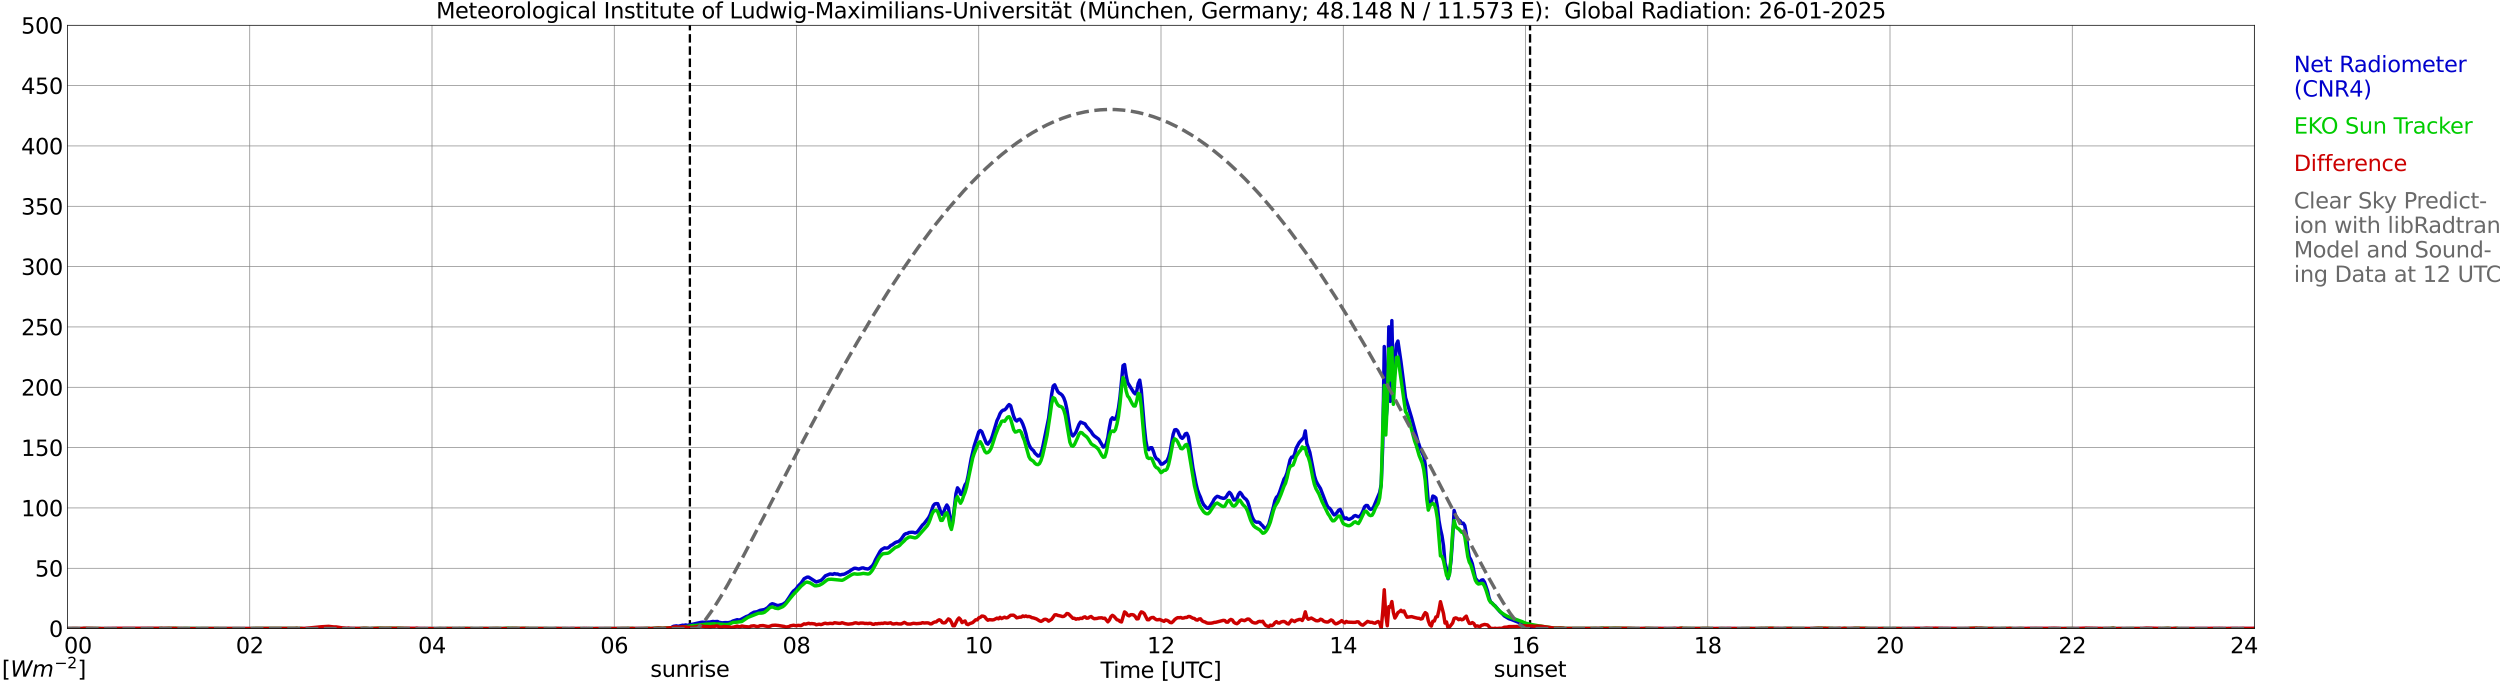 <?xml version="1.0" encoding="utf-8" standalone="no"?>
<!DOCTYPE svg PUBLIC "-//W3C//DTD SVG 1.1//EN"
  "http://www.w3.org/Graphics/SVG/1.1/DTD/svg11.dtd">
<svg xmlns:xlink="http://www.w3.org/1999/xlink" width="1085.4pt" height="296.64pt" viewBox="0 0 1085.4 296.64" xmlns="http://www.w3.org/2000/svg" version="1.1">
 <defs>
  <style type="text/css">*{stroke-linejoin: round; stroke-linecap: butt}</style>
 </defs>
 <g id="figure_1">
  <g id="patch_1">
   <path d="M 0 296.64 
L 1085.4 296.64 
L 1085.4 0 
L 0 0 
z
" style="fill: #ffffff"/>
  </g>
  <g id="axes_1">
   <g id="patch_2">
    <path d="M 29.306 272.909 
L 978.814 272.909 
L 978.814 10.976 
L 29.306 10.976 
z
" style="fill: #ffffff"/>
   </g>
   <g id="patch_3">
    <path d="M 978.814 272.909 
L 978.814 272.909 
L 978.814 10.976 
L 978.814 10.976 
z
" clip-path="url(#pad21d5dea4)" style="fill: #d3d3d3; opacity: 0.25; stroke: #d3d3d3; stroke-linejoin: miter"/>
   </g>
   <g id="matplotlib.axis_1">
    <g id="xtick_1">
     <g id="line2d_1">
      <path d="M 29.306 272.909 
L 29.306 10.976 
" clip-path="url(#pad21d5dea4)" style="fill: none; stroke: #808080; stroke-width: 0.3; stroke-linecap: square"/>
     </g>
     <g id="line2d_2"/>
     <g id="text_1">
      <!--    00 -->
      <g transform="translate(18.733 283.627) scale(0.095 -0.095)">
       <defs>
        <path id="DejaVuSans-20" transform="scale(0.016)"/>
        <path id="DejaVuSans-30" d="M 2034 4250 
Q 1547 4250 1301 3770 
Q 1056 3291 1056 2328 
Q 1056 1369 1301 889 
Q 1547 409 2034 409 
Q 2525 409 2770 889 
Q 3016 1369 3016 2328 
Q 3016 3291 2770 3770 
Q 2525 4250 2034 4250 
z
M 2034 4750 
Q 2819 4750 3233 4129 
Q 3647 3509 3647 2328 
Q 3647 1150 3233 529 
Q 2819 -91 2034 -91 
Q 1250 -91 836 529 
Q 422 1150 422 2328 
Q 422 3509 836 4129 
Q 1250 4750 2034 4750 
z
" transform="scale(0.016)"/>
       </defs>
       <use xlink:href="#DejaVuSans-20"/>
       <use xlink:href="#DejaVuSans-20" transform="translate(31.787 0)"/>
       <use xlink:href="#DejaVuSans-20" transform="translate(63.574 0)"/>
       <use xlink:href="#DejaVuSans-30" transform="translate(95.361 0)"/>
       <use xlink:href="#DejaVuSans-30" transform="translate(158.984 0)"/>
      </g>
     </g>
    </g>
    <g id="xtick_2">
     <g id="line2d_3">
      <path d="M 108.431 272.909 
L 108.431 10.976 
" clip-path="url(#pad21d5dea4)" style="fill: none; stroke: #808080; stroke-width: 0.3; stroke-linecap: square"/>
     </g>
     <g id="line2d_4"/>
     <g id="text_2">
      <!-- 02 -->
      <g transform="translate(102.387 283.627) scale(0.095 -0.095)">
       <defs>
        <path id="DejaVuSans-32" d="M 1228 531 
L 3431 531 
L 3431 0 
L 469 0 
L 469 531 
Q 828 903 1448 1529 
Q 2069 2156 2228 2338 
Q 2531 2678 2651 2914 
Q 2772 3150 2772 3378 
Q 2772 3750 2511 3984 
Q 2250 4219 1831 4219 
Q 1534 4219 1204 4116 
Q 875 4013 500 3803 
L 500 4441 
Q 881 4594 1212 4672 
Q 1544 4750 1819 4750 
Q 2544 4750 2975 4387 
Q 3406 4025 3406 3419 
Q 3406 3131 3298 2873 
Q 3191 2616 2906 2266 
Q 2828 2175 2409 1742 
Q 1991 1309 1228 531 
z
" transform="scale(0.016)"/>
       </defs>
       <use xlink:href="#DejaVuSans-30"/>
       <use xlink:href="#DejaVuSans-32" transform="translate(63.623 0)"/>
      </g>
     </g>
    </g>
    <g id="xtick_3">
     <g id="line2d_5">
      <path d="M 187.557 272.909 
L 187.557 10.976 
" clip-path="url(#pad21d5dea4)" style="fill: none; stroke: #808080; stroke-width: 0.3; stroke-linecap: square"/>
     </g>
     <g id="line2d_6"/>
     <g id="text_3">
      <!-- 04 -->
      <g transform="translate(181.513 283.627) scale(0.095 -0.095)">
       <defs>
        <path id="DejaVuSans-34" d="M 2419 4116 
L 825 1625 
L 2419 1625 
L 2419 4116 
z
M 2253 4666 
L 3047 4666 
L 3047 1625 
L 3713 1625 
L 3713 1100 
L 3047 1100 
L 3047 0 
L 2419 0 
L 2419 1100 
L 313 1100 
L 313 1709 
L 2253 4666 
z
" transform="scale(0.016)"/>
       </defs>
       <use xlink:href="#DejaVuSans-30"/>
       <use xlink:href="#DejaVuSans-34" transform="translate(63.623 0)"/>
      </g>
     </g>
    </g>
    <g id="xtick_4">
     <g id="line2d_7">
      <path d="M 266.683 272.909 
L 266.683 10.976 
" clip-path="url(#pad21d5dea4)" style="fill: none; stroke: #808080; stroke-width: 0.3; stroke-linecap: square"/>
     </g>
     <g id="line2d_8"/>
     <g id="text_4">
      <!-- 06 -->
      <g transform="translate(260.638 283.627) scale(0.095 -0.095)">
       <defs>
        <path id="DejaVuSans-36" d="M 2113 2584 
Q 1688 2584 1439 2293 
Q 1191 2003 1191 1497 
Q 1191 994 1439 701 
Q 1688 409 2113 409 
Q 2538 409 2786 701 
Q 3034 994 3034 1497 
Q 3034 2003 2786 2293 
Q 2538 2584 2113 2584 
z
M 3366 4563 
L 3366 3988 
Q 3128 4100 2886 4159 
Q 2644 4219 2406 4219 
Q 1781 4219 1451 3797 
Q 1122 3375 1075 2522 
Q 1259 2794 1537 2939 
Q 1816 3084 2150 3084 
Q 2853 3084 3261 2657 
Q 3669 2231 3669 1497 
Q 3669 778 3244 343 
Q 2819 -91 2113 -91 
Q 1303 -91 875 529 
Q 447 1150 447 2328 
Q 447 3434 972 4092 
Q 1497 4750 2381 4750 
Q 2619 4750 2861 4703 
Q 3103 4656 3366 4563 
z
" transform="scale(0.016)"/>
       </defs>
       <use xlink:href="#DejaVuSans-30"/>
       <use xlink:href="#DejaVuSans-36" transform="translate(63.623 0)"/>
      </g>
     </g>
    </g>
    <g id="xtick_5">
     <g id="line2d_9">
      <path d="M 345.808 272.909 
L 345.808 10.976 
" clip-path="url(#pad21d5dea4)" style="fill: none; stroke: #808080; stroke-width: 0.3; stroke-linecap: square"/>
     </g>
     <g id="line2d_10"/>
     <g id="text_5">
      <!-- 08 -->
      <g transform="translate(339.764 283.627) scale(0.095 -0.095)">
       <defs>
        <path id="DejaVuSans-38" d="M 2034 2216 
Q 1584 2216 1326 1975 
Q 1069 1734 1069 1313 
Q 1069 891 1326 650 
Q 1584 409 2034 409 
Q 2484 409 2743 651 
Q 3003 894 3003 1313 
Q 3003 1734 2745 1975 
Q 2488 2216 2034 2216 
z
M 1403 2484 
Q 997 2584 770 2862 
Q 544 3141 544 3541 
Q 544 4100 942 4425 
Q 1341 4750 2034 4750 
Q 2731 4750 3128 4425 
Q 3525 4100 3525 3541 
Q 3525 3141 3298 2862 
Q 3072 2584 2669 2484 
Q 3125 2378 3379 2068 
Q 3634 1759 3634 1313 
Q 3634 634 3220 271 
Q 2806 -91 2034 -91 
Q 1263 -91 848 271 
Q 434 634 434 1313 
Q 434 1759 690 2068 
Q 947 2378 1403 2484 
z
M 1172 3481 
Q 1172 3119 1398 2916 
Q 1625 2713 2034 2713 
Q 2441 2713 2670 2916 
Q 2900 3119 2900 3481 
Q 2900 3844 2670 4047 
Q 2441 4250 2034 4250 
Q 1625 4250 1398 4047 
Q 1172 3844 1172 3481 
z
" transform="scale(0.016)"/>
       </defs>
       <use xlink:href="#DejaVuSans-30"/>
       <use xlink:href="#DejaVuSans-38" transform="translate(63.623 0)"/>
      </g>
     </g>
    </g>
    <g id="xtick_6">
     <g id="line2d_11">
      <path d="M 424.934 272.909 
L 424.934 10.976 
" clip-path="url(#pad21d5dea4)" style="fill: none; stroke: #808080; stroke-width: 0.3; stroke-linecap: square"/>
     </g>
     <g id="line2d_12"/>
     <g id="text_6">
      <!-- 10 -->
      <g transform="translate(418.89 283.627) scale(0.095 -0.095)">
       <defs>
        <path id="DejaVuSans-31" d="M 794 531 
L 1825 531 
L 1825 4091 
L 703 3866 
L 703 4441 
L 1819 4666 
L 2450 4666 
L 2450 531 
L 3481 531 
L 3481 0 
L 794 0 
L 794 531 
z
" transform="scale(0.016)"/>
       </defs>
       <use xlink:href="#DejaVuSans-31"/>
       <use xlink:href="#DejaVuSans-30" transform="translate(63.623 0)"/>
      </g>
     </g>
    </g>
    <g id="xtick_7">
     <g id="line2d_13">
      <path d="M 504.06 272.909 
L 504.06 10.976 
" clip-path="url(#pad21d5dea4)" style="fill: none; stroke: #808080; stroke-width: 0.3; stroke-linecap: square"/>
     </g>
     <g id="line2d_14"/>
     <g id="text_7">
      <!-- 12 -->
      <g transform="translate(498.015 283.627) scale(0.095 -0.095)">
       <use xlink:href="#DejaVuSans-31"/>
       <use xlink:href="#DejaVuSans-32" transform="translate(63.623 0)"/>
      </g>
     </g>
    </g>
    <g id="xtick_8">
     <g id="line2d_15">
      <path d="M 583.185 272.909 
L 583.185 10.976 
" clip-path="url(#pad21d5dea4)" style="fill: none; stroke: #808080; stroke-width: 0.3; stroke-linecap: square"/>
     </g>
     <g id="line2d_16"/>
     <g id="text_8">
      <!-- 14 -->
      <g transform="translate(577.141 283.627) scale(0.095 -0.095)">
       <use xlink:href="#DejaVuSans-31"/>
       <use xlink:href="#DejaVuSans-34" transform="translate(63.623 0)"/>
      </g>
     </g>
    </g>
    <g id="xtick_9">
     <g id="line2d_17">
      <path d="M 662.311 272.909 
L 662.311 10.976 
" clip-path="url(#pad21d5dea4)" style="fill: none; stroke: #808080; stroke-width: 0.3; stroke-linecap: square"/>
     </g>
     <g id="line2d_18"/>
     <g id="text_9">
      <!-- 16 -->
      <g transform="translate(656.267 283.627) scale(0.095 -0.095)">
       <use xlink:href="#DejaVuSans-31"/>
       <use xlink:href="#DejaVuSans-36" transform="translate(63.623 0)"/>
      </g>
     </g>
    </g>
    <g id="xtick_10">
     <g id="line2d_19">
      <path d="M 741.437 272.909 
L 741.437 10.976 
" clip-path="url(#pad21d5dea4)" style="fill: none; stroke: #808080; stroke-width: 0.3; stroke-linecap: square"/>
     </g>
     <g id="line2d_20"/>
     <g id="text_10">
      <!-- 18 -->
      <g transform="translate(735.392 283.627) scale(0.095 -0.095)">
       <use xlink:href="#DejaVuSans-31"/>
       <use xlink:href="#DejaVuSans-38" transform="translate(63.623 0)"/>
      </g>
     </g>
    </g>
    <g id="xtick_11">
     <g id="line2d_21">
      <path d="M 820.562 272.909 
L 820.562 10.976 
" clip-path="url(#pad21d5dea4)" style="fill: none; stroke: #808080; stroke-width: 0.3; stroke-linecap: square"/>
     </g>
     <g id="line2d_22"/>
     <g id="text_11">
      <!-- 20 -->
      <g transform="translate(814.518 283.627) scale(0.095 -0.095)">
       <use xlink:href="#DejaVuSans-32"/>
       <use xlink:href="#DejaVuSans-30" transform="translate(63.623 0)"/>
      </g>
     </g>
    </g>
    <g id="xtick_12">
     <g id="line2d_23">
      <path d="M 899.688 272.909 
L 899.688 10.976 
" clip-path="url(#pad21d5dea4)" style="fill: none; stroke: #808080; stroke-width: 0.3; stroke-linecap: square"/>
     </g>
     <g id="line2d_24"/>
     <g id="text_12">
      <!-- 22 -->
      <g transform="translate(893.644 283.627) scale(0.095 -0.095)">
       <use xlink:href="#DejaVuSans-32"/>
       <use xlink:href="#DejaVuSans-32" transform="translate(63.623 0)"/>
      </g>
     </g>
    </g>
    <g id="xtick_13">
     <g id="line2d_25">
      <path d="M 978.814 272.909 
L 978.814 10.976 
" clip-path="url(#pad21d5dea4)" style="fill: none; stroke: #808080; stroke-width: 0.3; stroke-linecap: square"/>
     </g>
     <g id="line2d_26"/>
     <g id="text_13">
      <!-- 24    -->
      <g transform="translate(968.241 283.627) scale(0.095 -0.095)">
       <use xlink:href="#DejaVuSans-32"/>
       <use xlink:href="#DejaVuSans-34" transform="translate(63.623 0)"/>
       <use xlink:href="#DejaVuSans-20" transform="translate(127.246 0)"/>
       <use xlink:href="#DejaVuSans-20" transform="translate(159.033 0)"/>
       <use xlink:href="#DejaVuSans-20" transform="translate(190.82 0)"/>
      </g>
     </g>
    </g>
    <g id="text_14">
     <!-- Time [UTC] -->
     <g transform="translate(477.806 294.322) scale(0.095 -0.095)">
      <defs>
       <path id="DejaVuSans-54" d="M -19 4666 
L 3928 4666 
L 3928 4134 
L 2272 4134 
L 2272 0 
L 1638 0 
L 1638 4134 
L -19 4134 
L -19 4666 
z
" transform="scale(0.016)"/>
       <path id="DejaVuSans-69" d="M 603 3500 
L 1178 3500 
L 1178 0 
L 603 0 
L 603 3500 
z
M 603 4863 
L 1178 4863 
L 1178 4134 
L 603 4134 
L 603 4863 
z
" transform="scale(0.016)"/>
       <path id="DejaVuSans-6d" d="M 3328 2828 
Q 3544 3216 3844 3400 
Q 4144 3584 4550 3584 
Q 5097 3584 5394 3201 
Q 5691 2819 5691 2113 
L 5691 0 
L 5113 0 
L 5113 2094 
Q 5113 2597 4934 2840 
Q 4756 3084 4391 3084 
Q 3944 3084 3684 2787 
Q 3425 2491 3425 1978 
L 3425 0 
L 2847 0 
L 2847 2094 
Q 2847 2600 2669 2842 
Q 2491 3084 2119 3084 
Q 1678 3084 1418 2786 
Q 1159 2488 1159 1978 
L 1159 0 
L 581 0 
L 581 3500 
L 1159 3500 
L 1159 2956 
Q 1356 3278 1631 3431 
Q 1906 3584 2284 3584 
Q 2666 3584 2933 3390 
Q 3200 3197 3328 2828 
z
" transform="scale(0.016)"/>
       <path id="DejaVuSans-65" d="M 3597 1894 
L 3597 1613 
L 953 1613 
Q 991 1019 1311 708 
Q 1631 397 2203 397 
Q 2534 397 2845 478 
Q 3156 559 3463 722 
L 3463 178 
Q 3153 47 2828 -22 
Q 2503 -91 2169 -91 
Q 1331 -91 842 396 
Q 353 884 353 1716 
Q 353 2575 817 3079 
Q 1281 3584 2069 3584 
Q 2775 3584 3186 3129 
Q 3597 2675 3597 1894 
z
M 3022 2063 
Q 3016 2534 2758 2815 
Q 2500 3097 2075 3097 
Q 1594 3097 1305 2825 
Q 1016 2553 972 2059 
L 3022 2063 
z
" transform="scale(0.016)"/>
       <path id="DejaVuSans-5b" d="M 550 4863 
L 1875 4863 
L 1875 4416 
L 1125 4416 
L 1125 -397 
L 1875 -397 
L 1875 -844 
L 550 -844 
L 550 4863 
z
" transform="scale(0.016)"/>
       <path id="DejaVuSans-55" d="M 556 4666 
L 1191 4666 
L 1191 1831 
Q 1191 1081 1462 751 
Q 1734 422 2344 422 
Q 2950 422 3222 751 
Q 3494 1081 3494 1831 
L 3494 4666 
L 4128 4666 
L 4128 1753 
Q 4128 841 3676 375 
Q 3225 -91 2344 -91 
Q 1459 -91 1007 375 
Q 556 841 556 1753 
L 556 4666 
z
" transform="scale(0.016)"/>
       <path id="DejaVuSans-43" d="M 4122 4306 
L 4122 3641 
Q 3803 3938 3442 4084 
Q 3081 4231 2675 4231 
Q 1875 4231 1450 3742 
Q 1025 3253 1025 2328 
Q 1025 1406 1450 917 
Q 1875 428 2675 428 
Q 3081 428 3442 575 
Q 3803 722 4122 1019 
L 4122 359 
Q 3791 134 3420 21 
Q 3050 -91 2638 -91 
Q 1578 -91 968 557 
Q 359 1206 359 2328 
Q 359 3453 968 4101 
Q 1578 4750 2638 4750 
Q 3056 4750 3426 4639 
Q 3797 4528 4122 4306 
z
" transform="scale(0.016)"/>
       <path id="DejaVuSans-5d" d="M 1947 4863 
L 1947 -844 
L 622 -844 
L 622 -397 
L 1369 -397 
L 1369 4416 
L 622 4416 
L 622 4863 
L 1947 4863 
z
" transform="scale(0.016)"/>
      </defs>
      <use xlink:href="#DejaVuSans-54"/>
      <use xlink:href="#DejaVuSans-69" transform="translate(57.959 0)"/>
      <use xlink:href="#DejaVuSans-6d" transform="translate(85.742 0)"/>
      <use xlink:href="#DejaVuSans-65" transform="translate(183.154 0)"/>
      <use xlink:href="#DejaVuSans-20" transform="translate(244.678 0)"/>
      <use xlink:href="#DejaVuSans-5b" transform="translate(276.465 0)"/>
      <use xlink:href="#DejaVuSans-55" transform="translate(315.479 0)"/>
      <use xlink:href="#DejaVuSans-54" transform="translate(388.672 0)"/>
      <use xlink:href="#DejaVuSans-43" transform="translate(443.881 0)"/>
      <use xlink:href="#DejaVuSans-5d" transform="translate(513.705 0)"/>
     </g>
    </g>
   </g>
   <g id="matplotlib.axis_2">
    <g id="ytick_1">
     <g id="line2d_27">
      <path d="M 29.306 272.909 
L 978.814 272.909 
" clip-path="url(#pad21d5dea4)" style="fill: none; stroke: #808080; stroke-width: 0.3; stroke-linecap: square"/>
     </g>
     <g id="line2d_28"/>
     <g id="text_15">
      <!-- 0 -->
      <g transform="translate(21.261 276.518) scale(0.095 -0.095)">
       <use xlink:href="#DejaVuSans-30"/>
      </g>
     </g>
    </g>
    <g id="ytick_2">
     <g id="line2d_29">
      <path d="M 29.306 246.715 
L 978.814 246.715 
" clip-path="url(#pad21d5dea4)" style="fill: none; stroke: #808080; stroke-width: 0.3; stroke-linecap: square"/>
     </g>
     <g id="line2d_30"/>
     <g id="text_16">
      <!-- 50 -->
      <g transform="translate(15.217 250.325) scale(0.095 -0.095)">
       <defs>
        <path id="DejaVuSans-35" d="M 691 4666 
L 3169 4666 
L 3169 4134 
L 1269 4134 
L 1269 2991 
Q 1406 3038 1543 3061 
Q 1681 3084 1819 3084 
Q 2600 3084 3056 2656 
Q 3513 2228 3513 1497 
Q 3513 744 3044 326 
Q 2575 -91 1722 -91 
Q 1428 -91 1123 -41 
Q 819 9 494 109 
L 494 744 
Q 775 591 1075 516 
Q 1375 441 1709 441 
Q 2250 441 2565 725 
Q 2881 1009 2881 1497 
Q 2881 1984 2565 2268 
Q 2250 2553 1709 2553 
Q 1456 2553 1204 2497 
Q 953 2441 691 2322 
L 691 4666 
z
" transform="scale(0.016)"/>
       </defs>
       <use xlink:href="#DejaVuSans-35"/>
       <use xlink:href="#DejaVuSans-30" transform="translate(63.623 0)"/>
      </g>
     </g>
    </g>
    <g id="ytick_3">
     <g id="line2d_31">
      <path d="M 29.306 220.522 
L 978.814 220.522 
" clip-path="url(#pad21d5dea4)" style="fill: none; stroke: #808080; stroke-width: 0.3; stroke-linecap: square"/>
     </g>
     <g id="line2d_32"/>
     <g id="text_17">
      <!-- 100 -->
      <g transform="translate(9.173 224.131) scale(0.095 -0.095)">
       <use xlink:href="#DejaVuSans-31"/>
       <use xlink:href="#DejaVuSans-30" transform="translate(63.623 0)"/>
       <use xlink:href="#DejaVuSans-30" transform="translate(127.246 0)"/>
      </g>
     </g>
    </g>
    <g id="ytick_4">
     <g id="line2d_33">
      <path d="M 29.306 194.329 
L 978.814 194.329 
" clip-path="url(#pad21d5dea4)" style="fill: none; stroke: #808080; stroke-width: 0.3; stroke-linecap: square"/>
     </g>
     <g id="line2d_34"/>
     <g id="text_18">
      <!-- 150 -->
      <g transform="translate(9.173 197.938) scale(0.095 -0.095)">
       <use xlink:href="#DejaVuSans-31"/>
       <use xlink:href="#DejaVuSans-35" transform="translate(63.623 0)"/>
       <use xlink:href="#DejaVuSans-30" transform="translate(127.246 0)"/>
      </g>
     </g>
    </g>
    <g id="ytick_5">
     <g id="line2d_35">
      <path d="M 29.306 168.136 
L 978.814 168.136 
" clip-path="url(#pad21d5dea4)" style="fill: none; stroke: #808080; stroke-width: 0.3; stroke-linecap: square"/>
     </g>
     <g id="line2d_36"/>
     <g id="text_19">
      <!-- 200 -->
      <g transform="translate(9.173 171.745) scale(0.095 -0.095)">
       <use xlink:href="#DejaVuSans-32"/>
       <use xlink:href="#DejaVuSans-30" transform="translate(63.623 0)"/>
       <use xlink:href="#DejaVuSans-30" transform="translate(127.246 0)"/>
      </g>
     </g>
    </g>
    <g id="ytick_6">
     <g id="line2d_37">
      <path d="M 29.306 141.942 
L 978.814 141.942 
" clip-path="url(#pad21d5dea4)" style="fill: none; stroke: #808080; stroke-width: 0.3; stroke-linecap: square"/>
     </g>
     <g id="line2d_38"/>
     <g id="text_20">
      <!-- 250 -->
      <g transform="translate(9.173 145.551) scale(0.095 -0.095)">
       <use xlink:href="#DejaVuSans-32"/>
       <use xlink:href="#DejaVuSans-35" transform="translate(63.623 0)"/>
       <use xlink:href="#DejaVuSans-30" transform="translate(127.246 0)"/>
      </g>
     </g>
    </g>
    <g id="ytick_7">
     <g id="line2d_39">
      <path d="M 29.306 115.749 
L 978.814 115.749 
" clip-path="url(#pad21d5dea4)" style="fill: none; stroke: #808080; stroke-width: 0.3; stroke-linecap: square"/>
     </g>
     <g id="line2d_40"/>
     <g id="text_21">
      <!-- 300 -->
      <g transform="translate(9.173 119.358) scale(0.095 -0.095)">
       <defs>
        <path id="DejaVuSans-33" d="M 2597 2516 
Q 3050 2419 3304 2112 
Q 3559 1806 3559 1356 
Q 3559 666 3084 287 
Q 2609 -91 1734 -91 
Q 1441 -91 1130 -33 
Q 819 25 488 141 
L 488 750 
Q 750 597 1062 519 
Q 1375 441 1716 441 
Q 2309 441 2620 675 
Q 2931 909 2931 1356 
Q 2931 1769 2642 2001 
Q 2353 2234 1838 2234 
L 1294 2234 
L 1294 2753 
L 1863 2753 
Q 2328 2753 2575 2939 
Q 2822 3125 2822 3475 
Q 2822 3834 2567 4026 
Q 2313 4219 1838 4219 
Q 1578 4219 1281 4162 
Q 984 4106 628 3988 
L 628 4550 
Q 988 4650 1302 4700 
Q 1616 4750 1894 4750 
Q 2613 4750 3031 4423 
Q 3450 4097 3450 3541 
Q 3450 3153 3228 2886 
Q 3006 2619 2597 2516 
z
" transform="scale(0.016)"/>
       </defs>
       <use xlink:href="#DejaVuSans-33"/>
       <use xlink:href="#DejaVuSans-30" transform="translate(63.623 0)"/>
       <use xlink:href="#DejaVuSans-30" transform="translate(127.246 0)"/>
      </g>
     </g>
    </g>
    <g id="ytick_8">
     <g id="line2d_41">
      <path d="M 29.306 89.556 
L 978.814 89.556 
" clip-path="url(#pad21d5dea4)" style="fill: none; stroke: #808080; stroke-width: 0.3; stroke-linecap: square"/>
     </g>
     <g id="line2d_42"/>
     <g id="text_22">
      <!-- 350 -->
      <g transform="translate(9.173 93.165) scale(0.095 -0.095)">
       <use xlink:href="#DejaVuSans-33"/>
       <use xlink:href="#DejaVuSans-35" transform="translate(63.623 0)"/>
       <use xlink:href="#DejaVuSans-30" transform="translate(127.246 0)"/>
      </g>
     </g>
    </g>
    <g id="ytick_9">
     <g id="line2d_43">
      <path d="M 29.306 63.362 
L 978.814 63.362 
" clip-path="url(#pad21d5dea4)" style="fill: none; stroke: #808080; stroke-width: 0.3; stroke-linecap: square"/>
     </g>
     <g id="line2d_44"/>
     <g id="text_23">
      <!-- 400 -->
      <g transform="translate(9.173 66.972) scale(0.095 -0.095)">
       <use xlink:href="#DejaVuSans-34"/>
       <use xlink:href="#DejaVuSans-30" transform="translate(63.623 0)"/>
       <use xlink:href="#DejaVuSans-30" transform="translate(127.246 0)"/>
      </g>
     </g>
    </g>
    <g id="ytick_10">
     <g id="line2d_45">
      <path d="M 29.306 37.169 
L 978.814 37.169 
" clip-path="url(#pad21d5dea4)" style="fill: none; stroke: #808080; stroke-width: 0.3; stroke-linecap: square"/>
     </g>
     <g id="line2d_46"/>
     <g id="text_24">
      <!-- 450 -->
      <g transform="translate(9.173 40.778) scale(0.095 -0.095)">
       <use xlink:href="#DejaVuSans-34"/>
       <use xlink:href="#DejaVuSans-35" transform="translate(63.623 0)"/>
       <use xlink:href="#DejaVuSans-30" transform="translate(127.246 0)"/>
      </g>
     </g>
    </g>
    <g id="ytick_11">
     <g id="line2d_47">
      <path d="M 29.306 10.976 
L 978.814 10.976 
" clip-path="url(#pad21d5dea4)" style="fill: none; stroke: #808080; stroke-width: 0.3; stroke-linecap: square"/>
     </g>
     <g id="line2d_48"/>
     <g id="text_25">
      <!-- 500 -->
      <g transform="translate(9.173 14.585) scale(0.095 -0.095)">
       <use xlink:href="#DejaVuSans-35"/>
       <use xlink:href="#DejaVuSans-30" transform="translate(63.623 0)"/>
       <use xlink:href="#DejaVuSans-30" transform="translate(127.246 0)"/>
      </g>
     </g>
    </g>
   </g>
   <g id="line2d_49">
    <path d="M 299.52 272.909 
L 299.52 10.976 
" clip-path="url(#pad21d5dea4)" style="fill: none; stroke-dasharray: 3.7,1.6; stroke-dashoffset: 0; stroke: #000000"/>
   </g>
   <g id="line2d_50">
    <path d="M 664.289 272.909 
L 664.289 10.976 
" clip-path="url(#pad21d5dea4)" style="fill: none; stroke-dasharray: 3.7,1.6; stroke-dashoffset: 0; stroke: #000000"/>
   </g>
   <g id="line2d_51">
    <path d="M 29.306 272.909 
L 291.08 272.909 
L 291.739 272.285 
L 292.399 271.919 
L 293.717 271.72 
L 294.377 271.919 
L 296.355 271.437 
L 297.014 271.515 
L 297.674 271.311 
L 298.333 271.473 
L 298.992 271.437 
L 299.652 271.112 
L 300.311 271.112 
L 304.267 270.216 
L 304.927 270.138 
L 306.246 270.179 
L 307.564 270.096 
L 308.224 270.059 
L 309.543 269.813 
L 310.202 269.897 
L 311.521 269.813 
L 312.18 270.179 
L 313.499 270.42 
L 314.818 270.3 
L 316.136 270.342 
L 317.455 270.059 
L 318.114 269.65 
L 320.093 269.043 
L 320.752 269.205 
L 321.411 269.085 
L 324.049 267.665 
L 324.708 267.466 
L 325.368 267.099 
L 326.027 266.533 
L 327.346 265.8 
L 328.665 265.601 
L 329.983 264.993 
L 331.961 264.626 
L 333.28 263.82 
L 334.599 262.442 
L 335.258 262.117 
L 335.918 262.28 
L 337.236 262.803 
L 337.896 262.887 
L 339.874 262.358 
L 341.193 261.468 
L 342.512 259.524 
L 343.83 257.455 
L 344.49 256.606 
L 345.149 256.119 
L 345.808 255.469 
L 346.468 254.5 
L 347.787 253.201 
L 349.105 251.257 
L 350.424 250.571 
L 351.083 250.571 
L 354.38 252.677 
L 356.359 252.027 
L 357.018 251.498 
L 358.337 250 
L 360.315 249.193 
L 361.634 249.356 
L 362.293 249.031 
L 362.952 249.23 
L 363.612 249.193 
L 364.271 249.476 
L 364.93 249.597 
L 365.59 249.392 
L 366.249 249.356 
L 366.909 249.11 
L 368.887 248.015 
L 369.546 247.491 
L 370.865 246.721 
L 371.524 246.721 
L 372.843 247.082 
L 374.162 246.6 
L 374.821 246.558 
L 375.481 246.841 
L 376.799 247.046 
L 377.459 246.763 
L 378.777 245.626 
L 379.437 244.573 
L 380.096 243.033 
L 382.074 239.429 
L 382.734 238.617 
L 384.053 237.846 
L 384.712 237.967 
L 385.371 237.93 
L 386.031 237.522 
L 386.69 236.835 
L 387.349 236.552 
L 388.668 235.578 
L 389.328 235.295 
L 389.987 235.175 
L 390.646 234.688 
L 391.306 233.996 
L 392.624 232.094 
L 393.284 231.686 
L 393.943 231.607 
L 394.603 231.204 
L 395.921 231.078 
L 396.581 231.12 
L 397.24 231.366 
L 397.899 231.204 
L 398.559 230.596 
L 400.537 227.919 
L 401.196 227.353 
L 403.175 224.76 
L 403.834 223.466 
L 405.153 219.616 
L 405.812 218.804 
L 406.471 218.641 
L 407.131 218.683 
L 407.79 220.386 
L 408.45 222.408 
L 409.109 223.304 
L 409.768 222.167 
L 410.428 220.465 
L 411.087 219.249 
L 411.746 220.344 
L 412.406 224.273 
L 413.065 227.112 
L 413.725 225.693 
L 415.043 214.346 
L 415.703 211.795 
L 416.362 212.648 
L 417.022 214.55 
L 417.681 214.712 
L 418.34 212.324 
L 419 210.459 
L 419.659 209.526 
L 420.318 206.566 
L 421.637 199.196 
L 422.956 193.606 
L 424.934 187.487 
L 425.593 186.916 
L 426.253 187.403 
L 428.231 192.427 
L 428.89 192.836 
L 430.209 191.049 
L 430.869 189.268 
L 432.847 182.626 
L 433.506 181.285 
L 434.165 179.587 
L 434.825 178.613 
L 435.484 178.084 
L 436.144 177.963 
L 436.803 177.356 
L 437.462 176.345 
L 438.122 175.653 
L 438.781 176.14 
L 440.1 180.761 
L 440.759 182.259 
L 441.419 182.788 
L 442.078 182.217 
L 442.737 181.976 
L 443.397 182.746 
L 444.056 184.124 
L 444.716 185.947 
L 445.375 188.173 
L 446.034 191.049 
L 446.694 192.956 
L 447.353 194.292 
L 448.012 195.104 
L 448.672 195.628 
L 449.331 196.723 
L 450.65 197.98 
L 451.309 197.896 
L 451.969 196.807 
L 452.628 194.413 
L 455.266 181.573 
L 456.584 171.237 
L 457.244 167.633 
L 457.903 167.067 
L 459.222 169.985 
L 459.881 170.671 
L 460.541 171.038 
L 461.2 171.645 
L 461.859 172.777 
L 462.519 174.6 
L 463.178 177.602 
L 464.497 186.23 
L 465.156 188.54 
L 465.816 189.268 
L 466.475 188.54 
L 467.134 187.608 
L 468.453 184.286 
L 469.113 183.233 
L 471.091 184.04 
L 471.75 185.135 
L 473.728 187.403 
L 474.388 188.498 
L 475.047 189.226 
L 477.025 190.688 
L 479.003 194.088 
L 479.663 193.847 
L 480.322 192.553 
L 480.981 189.96 
L 481.641 185.664 
L 482.3 182.217 
L 482.96 181.368 
L 483.619 182.018 
L 484.278 181.892 
L 484.938 180.315 
L 485.597 177.073 
L 486.256 172.295 
L 487.575 158.758 
L 488.235 158.276 
L 488.894 162.855 
L 489.553 166.092 
L 492.191 170.346 
L 492.85 170.996 
L 493.51 169.901 
L 494.169 166.501 
L 494.828 165.04 
L 495.488 169.335 
L 496.807 185.177 
L 497.466 191.332 
L 498.125 194.779 
L 498.785 195.225 
L 499.444 194.376 
L 500.103 194.376 
L 500.763 195.995 
L 501.422 198.059 
L 502.082 199.196 
L 502.741 199.478 
L 503.4 200.327 
L 504.06 201.506 
L 504.719 201.464 
L 506.697 200.008 
L 507.357 198.467 
L 508.016 196.073 
L 509.335 188.582 
L 509.994 186.633 
L 510.654 186.513 
L 511.313 187.12 
L 511.972 188.661 
L 512.632 189.876 
L 513.291 190.321 
L 513.95 189.635 
L 514.61 188.378 
L 515.269 188.137 
L 515.929 189.593 
L 516.588 193.685 
L 517.907 203.046 
L 519.226 209.893 
L 519.885 212.607 
L 520.544 214.43 
L 521.204 215.886 
L 521.863 217.709 
L 522.522 219.05 
L 523.841 220.548 
L 524.501 220.711 
L 525.16 220.14 
L 526.479 218.076 
L 527.138 216.74 
L 527.797 215.97 
L 528.457 215.483 
L 529.116 215.645 
L 529.776 216.006 
L 531.094 216.373 
L 531.754 216.253 
L 532.413 215.645 
L 533.073 214.508 
L 533.732 213.738 
L 534.391 214.388 
L 535.71 217.065 
L 536.369 217.023 
L 537.029 216.331 
L 537.688 214.634 
L 538.348 213.78 
L 539.007 214.472 
L 539.666 215.603 
L 540.326 216.295 
L 540.985 216.777 
L 541.644 217.751 
L 542.304 219.736 
L 542.963 222.33 
L 543.623 224.394 
L 544.282 225.735 
L 544.941 226.463 
L 545.601 226.746 
L 546.26 226.662 
L 546.919 226.908 
L 547.579 227.72 
L 548.238 228.328 
L 548.898 229.255 
L 549.557 229.381 
L 550.216 228.689 
L 550.876 227.516 
L 552.854 220.14 
L 553.513 217.348 
L 554.173 215.886 
L 554.832 215.32 
L 555.491 213.822 
L 557.47 207.986 
L 558.129 207.017 
L 558.788 205.272 
L 560.107 199.641 
L 560.766 198.467 
L 561.426 198.504 
L 562.085 197.126 
L 562.745 194.575 
L 564.063 192.144 
L 566.042 189.918 
L 566.701 187.079 
L 567.36 192.511 
L 568.679 196.398 
L 570.657 206.53 
L 571.317 208.678 
L 571.976 210.013 
L 573.295 212.119 
L 575.932 219.008 
L 576.592 220.265 
L 577.251 220.669 
L 577.91 221.518 
L 578.57 222.696 
L 579.229 223.545 
L 579.889 223.341 
L 581.207 221.481 
L 581.867 221.156 
L 582.526 222.492 
L 583.185 224.435 
L 583.845 225.206 
L 584.504 224.839 
L 585.164 225.41 
L 585.823 225.488 
L 587.142 224.802 
L 587.801 224.074 
L 588.46 223.828 
L 589.779 224.394 
L 590.439 224.074 
L 591.098 223.178 
L 591.757 221.8 
L 592.417 220.061 
L 593.076 219.453 
L 593.736 219.495 
L 594.395 220.669 
L 595.054 221.156 
L 595.714 220.952 
L 596.373 220.103 
L 599.011 213.78 
L 599.67 210.296 
L 600.329 193.36 
L 600.989 150.455 
L 601.648 182.987 
L 602.307 175.978 
L 602.967 141.906 
L 603.626 174.275 
L 604.286 139.192 
L 604.945 168.523 
L 606.264 149.564 
L 606.923 148.066 
L 608.242 157.061 
L 610.22 172.615 
L 612.858 181.41 
L 615.495 191.254 
L 616.814 195.303 
L 618.133 198.022 
L 618.792 201.789 
L 620.111 218.076 
L 620.77 217.913 
L 621.429 218.034 
L 622.089 215.362 
L 622.748 215.645 
L 623.408 216.211 
L 624.067 220.061 
L 624.726 225.934 
L 625.386 229.664 
L 626.045 232.54 
L 626.705 236.835 
L 627.364 244.452 
L 628.023 246.841 
L 628.683 251.257 
L 629.342 248.46 
L 630.001 243.075 
L 630.661 233.593 
L 631.32 221.638 
L 631.98 223.87 
L 633.298 225.771 
L 633.958 226.217 
L 634.617 227.27 
L 635.276 227.149 
L 635.936 228.165 
L 636.595 231.649 
L 637.255 238.129 
L 637.914 241.817 
L 638.573 242.991 
L 639.233 244.814 
L 640.552 250.975 
L 641.211 251.865 
L 641.87 252.551 
L 642.53 252.551 
L 643.189 251.865 
L 643.848 251.745 
L 644.508 252.714 
L 645.827 256.606 
L 646.486 259.561 
L 647.145 261.305 
L 647.805 261.834 
L 648.464 262.562 
L 649.123 263.05 
L 651.102 265.438 
L 652.42 266.654 
L 653.08 267.382 
L 655.058 268.597 
L 656.377 269.043 
L 659.674 270.342 
L 661.652 271.437 
L 662.97 271.84 
L 665.608 272.406 
L 666.267 272.448 
L 667.586 272.731 
L 668.246 272.731 
L 668.905 272.893 
L 674.18 272.909 
L 978.154 272.909 
L 978.154 272.909 
" clip-path="url(#pad21d5dea4)" style="fill: none; stroke: #0000cc; stroke-width: 1.5; stroke-linecap: square"/>
   </g>
   <g id="line2d_52">
    <path d="M 28.646 272.931 
L 41.834 272.868 
L 45.131 272.93 
L 48.428 272.97 
L 49.087 273.051 
L 50.406 273.012 
L 52.384 273.019 
L 68.869 272.925 
L 70.187 272.822 
L 70.847 272.948 
L 73.484 272.81 
L 74.144 272.871 
L 76.122 272.772 
L 78.1 272.923 
L 80.078 272.849 
L 108.431 272.938 
L 110.41 272.839 
L 113.047 272.851 
L 128.213 272.842 
L 128.872 272.789 
L 129.532 272.869 
L 130.85 272.858 
L 133.488 273.13 
L 134.147 273.274 
L 136.125 273.37 
L 140.082 273.727 
L 142.06 273.749 
L 142.719 273.885 
L 144.697 273.651 
L 146.016 273.622 
L 147.994 273.314 
L 150.632 273.037 
L 151.291 273.161 
L 151.951 273.018 
L 159.204 272.796 
L 160.523 272.937 
L 161.841 272.832 
L 165.138 272.741 
L 167.116 272.817 
L 169.754 272.761 
L 171.732 272.814 
L 172.391 272.749 
L 174.37 272.82 
L 180.304 273.032 
L 180.963 273.123 
L 181.623 272.987 
L 188.216 272.896 
L 188.876 272.974 
L 190.854 272.875 
L 192.832 272.958 
L 194.151 272.862 
L 198.767 272.923 
L 199.426 272.857 
L 200.085 272.924 
L 202.063 272.848 
L 206.02 272.912 
L 210.635 272.879 
L 211.954 272.903 
L 215.91 272.856 
L 217.229 272.873 
L 218.548 272.883 
L 219.867 272.761 
L 222.504 272.806 
L 225.801 272.859 
L 227.12 272.808 
L 229.757 272.87 
L 242.286 272.908 
L 244.264 272.902 
L 245.583 272.921 
L 246.901 272.962 
L 252.836 272.903 
L 253.495 272.989 
L 256.133 272.901 
L 260.748 272.933 
L 264.045 272.915 
L 266.023 272.905 
L 267.342 272.915 
L 271.958 272.878 
L 272.617 272.823 
L 273.277 272.899 
L 274.595 272.824 
L 275.914 272.983 
L 281.849 272.832 
L 282.508 272.901 
L 285.805 272.672 
L 287.783 272.788 
L 289.102 272.674 
L 290.42 272.608 
L 291.739 272.503 
L 292.399 272.587 
L 293.717 272.485 
L 295.696 272.38 
L 297.674 272.056 
L 298.333 272.042 
L 300.971 271.529 
L 301.63 271.567 
L 306.246 271.029 
L 310.202 270.812 
L 310.861 270.961 
L 312.18 270.917 
L 314.818 271.174 
L 316.136 271.108 
L 316.796 270.91 
L 318.114 270.243 
L 319.433 270.174 
L 321.411 269.929 
L 322.071 269.829 
L 324.708 268.062 
L 329.324 266.225 
L 330.643 266.185 
L 331.302 266.06 
L 331.961 265.788 
L 333.28 264.723 
L 333.94 264.029 
L 334.599 263.648 
L 335.258 263.514 
L 335.918 263.713 
L 336.577 264.035 
L 337.896 264.235 
L 339.215 263.674 
L 339.874 263.372 
L 340.533 262.834 
L 341.193 262.135 
L 343.171 259.636 
L 344.49 258.057 
L 345.808 256.683 
L 347.787 254.498 
L 349.765 252.826 
L 350.424 252.733 
L 351.743 253.065 
L 353.721 254.329 
L 354.38 254.339 
L 355.699 254.104 
L 357.018 253.391 
L 358.996 251.865 
L 359.655 251.545 
L 360.974 251.489 
L 365.59 251.943 
L 366.249 251.686 
L 369.546 249.625 
L 370.206 249.307 
L 370.865 249.116 
L 372.184 249.286 
L 373.502 249.188 
L 374.821 248.944 
L 376.799 249.216 
L 377.459 249.069 
L 378.118 248.403 
L 378.777 247.544 
L 380.096 245.182 
L 381.415 242.612 
L 382.074 241.609 
L 382.734 240.907 
L 383.393 240.398 
L 385.371 240.199 
L 386.031 239.929 
L 388.668 237.72 
L 389.987 237.216 
L 390.646 236.742 
L 391.306 236.018 
L 392.624 234.79 
L 393.284 234.048 
L 394.603 233.195 
L 395.262 233.092 
L 397.24 233.546 
L 397.899 233.347 
L 398.559 232.8 
L 402.515 228.31 
L 403.175 227.174 
L 403.834 225.522 
L 404.493 223.565 
L 405.153 222.187 
L 405.812 221.662 
L 406.471 221.541 
L 407.131 222.184 
L 408.45 225.929 
L 409.109 225.922 
L 409.768 224.625 
L 410.428 223.054 
L 411.087 222.62 
L 411.746 224.536 
L 412.406 228.123 
L 413.065 229.866 
L 413.725 226.928 
L 414.384 221.365 
L 415.043 216.919 
L 415.703 215.659 
L 416.362 217.261 
L 417.022 218.481 
L 417.681 217.314 
L 418.34 215.361 
L 419 213.766 
L 419.659 211.493 
L 422.297 198.883 
L 422.956 196.848 
L 424.934 192.143 
L 425.593 191.782 
L 426.253 192.844 
L 427.572 195.993 
L 428.231 196.625 
L 428.89 196.468 
L 429.55 195.903 
L 430.209 194.827 
L 430.869 193.032 
L 432.187 188.884 
L 433.506 185.524 
L 434.165 184.473 
L 434.825 182.971 
L 435.484 182.726 
L 436.144 182.924 
L 437.462 181.1 
L 438.122 180.922 
L 438.781 181.937 
L 440.1 186.571 
L 440.759 187.584 
L 441.419 187.445 
L 442.078 187.041 
L 442.737 186.952 
L 443.397 187.728 
L 444.056 189.617 
L 444.716 191.168 
L 446.694 198.235 
L 447.353 199.386 
L 448.672 200.265 
L 449.331 201.135 
L 449.991 201.611 
L 450.65 201.722 
L 451.309 201.265 
L 451.969 199.939 
L 452.628 197.871 
L 453.947 192.063 
L 454.606 188.92 
L 455.925 180.089 
L 456.584 175.276 
L 457.244 172.648 
L 457.903 172.992 
L 458.563 174.548 
L 459.222 175.728 
L 459.881 176.316 
L 460.541 176.49 
L 461.2 176.872 
L 461.859 178.065 
L 462.519 180.35 
L 464.497 191.978 
L 465.156 193.496 
L 465.816 193.728 
L 466.475 193.016 
L 467.794 190.126 
L 468.453 188.486 
L 469.113 187.753 
L 469.772 187.916 
L 470.431 188.63 
L 471.75 189.653 
L 472.409 190.458 
L 473.728 192.645 
L 474.388 193.158 
L 475.047 193.51 
L 476.366 194.502 
L 477.025 195.314 
L 478.344 197.716 
L 479.003 198.526 
L 479.663 198.355 
L 480.322 196.322 
L 481.641 189.376 
L 482.3 187.378 
L 482.96 187.114 
L 483.619 187.375 
L 484.278 186.538 
L 484.938 184.143 
L 485.597 180.742 
L 486.256 175.387 
L 486.916 168.523 
L 487.575 163.894 
L 488.235 165.516 
L 488.894 169.639 
L 489.553 171.896 
L 490.213 172.675 
L 491.532 175.233 
L 492.191 176.249 
L 492.85 176.269 
L 493.51 174.106 
L 494.169 170.786 
L 494.828 171.189 
L 495.488 176.582 
L 496.807 191.651 
L 497.466 196.401 
L 498.125 198.647 
L 498.785 199.056 
L 499.444 198.881 
L 500.103 199.165 
L 501.422 202.313 
L 502.082 203.047 
L 502.741 203.3 
L 504.06 205.212 
L 504.719 204.786 
L 505.379 204.164 
L 506.038 204.178 
L 506.697 203.573 
L 507.357 201.699 
L 508.016 198.711 
L 509.335 191.703 
L 509.994 190.529 
L 510.654 190.913 
L 511.313 191.869 
L 512.632 194.7 
L 513.291 194.844 
L 513.95 194.237 
L 514.61 193.202 
L 515.269 192.951 
L 515.929 194.852 
L 518.566 210.842 
L 519.885 216.289 
L 520.544 218.57 
L 521.204 220.125 
L 522.522 222.108 
L 523.182 222.73 
L 523.841 223.039 
L 524.501 223.043 
L 525.16 222.442 
L 527.138 219.427 
L 527.797 218.693 
L 528.457 218.389 
L 529.776 219.224 
L 530.435 219.71 
L 531.094 219.945 
L 531.754 219.752 
L 533.073 217.293 
L 533.732 217.31 
L 535.051 219.482 
L 535.71 219.773 
L 536.369 219.343 
L 537.029 218.452 
L 537.688 217.212 
L 538.348 217.177 
L 539.666 219.152 
L 540.326 219.734 
L 540.985 220.535 
L 541.644 221.91 
L 542.963 225.817 
L 543.623 227.222 
L 544.282 228.284 
L 544.941 228.873 
L 546.919 230.054 
L 548.238 231.505 
L 548.898 231.36 
L 549.557 230.728 
L 550.216 229.751 
L 550.876 228.36 
L 551.535 226.672 
L 552.854 221.801 
L 553.513 219.903 
L 554.832 217.778 
L 556.151 214.652 
L 557.47 211.074 
L 558.129 209.788 
L 558.788 207.453 
L 559.448 204.434 
L 560.107 202.543 
L 561.426 201.883 
L 562.085 200.171 
L 562.745 198.116 
L 564.063 196.111 
L 564.723 195.368 
L 565.382 194.033 
L 566.042 194.724 
L 566.701 194.357 
L 567.36 197.296 
L 568.02 198.551 
L 568.679 200.744 
L 569.998 207.549 
L 570.657 210.307 
L 571.317 212.126 
L 572.635 214.467 
L 573.954 217.731 
L 576.592 223.123 
L 577.251 224.026 
L 577.91 225.283 
L 578.57 226.133 
L 579.229 226.079 
L 579.889 225.407 
L 580.548 224.548 
L 581.207 224.042 
L 581.867 224.106 
L 582.526 225.95 
L 583.185 227.308 
L 583.845 227.698 
L 585.164 228.208 
L 585.823 228.237 
L 586.482 227.925 
L 587.142 227.455 
L 587.801 226.773 
L 588.46 226.543 
L 589.12 227.027 
L 589.779 227.302 
L 590.439 226.245 
L 592.417 222.063 
L 593.076 221.948 
L 593.736 222.608 
L 594.395 223.558 
L 595.054 223.857 
L 595.714 223.676 
L 596.373 222.534 
L 597.032 220.855 
L 597.692 219.57 
L 598.351 218.552 
L 599.011 216.161 
L 599.67 210.41 
L 600.329 186.036 
L 600.989 167.31 
L 601.648 188.843 
L 602.307 174.725 
L 602.967 151.443 
L 603.626 164.969 
L 604.286 150.922 
L 604.945 175.544 
L 605.604 164.032 
L 606.264 155.191 
L 606.923 155.041 
L 610.22 178.702 
L 610.879 179.743 
L 611.539 181.683 
L 613.517 189.008 
L 614.176 191.494 
L 614.836 193.264 
L 616.154 197.828 
L 617.473 201.05 
L 618.133 203.904 
L 618.792 208.715 
L 619.451 216.746 
L 620.111 221.469 
L 620.77 219.576 
L 622.089 218.55 
L 622.748 218.934 
L 623.408 221.273 
L 624.067 225.258 
L 625.386 241.346 
L 626.045 241.509 
L 626.705 243.378 
L 628.023 249.721 
L 628.683 251.018 
L 629.342 249.191 
L 630.001 241.47 
L 630.661 231.188 
L 631.32 226.027 
L 631.98 228.515 
L 632.639 229.231 
L 633.298 229.641 
L 634.617 231.092 
L 635.276 231.159 
L 635.936 232.988 
L 637.255 241.72 
L 637.914 244.083 
L 638.573 245.212 
L 640.552 251.956 
L 641.211 253.061 
L 641.87 253.565 
L 643.189 253.266 
L 643.848 253.387 
L 644.508 254.513 
L 645.167 256.196 
L 646.486 260.43 
L 647.145 261.426 
L 647.805 261.883 
L 650.442 264.631 
L 651.761 265.913 
L 653.08 266.807 
L 654.399 267.538 
L 656.377 268.275 
L 660.992 269.946 
L 662.311 270.534 
L 664.289 271.029 
L 667.586 271.631 
L 674.18 272.636 
L 676.158 272.71 
L 677.477 272.66 
L 678.796 272.731 
L 679.455 272.862 
L 691.324 272.842 
L 692.643 272.827 
L 693.961 272.93 
L 695.28 272.717 
L 695.939 272.694 
L 696.599 272.782 
L 698.577 272.774 
L 699.236 272.818 
L 700.555 272.735 
L 713.083 272.949 
L 714.402 272.833 
L 717.04 272.873 
L 718.358 272.936 
L 720.996 272.932 
L 721.655 273.059 
L 725.612 272.903 
L 726.93 273.045 
L 728.909 272.898 
L 729.568 272.76 
L 730.227 272.739 
L 730.887 272.86 
L 733.524 272.859 
L 734.843 272.877 
L 738.14 272.882 
L 740.118 272.841 
L 742.096 272.866 
L 743.415 272.871 
L 744.074 272.973 
L 747.371 272.911 
L 750.668 273.01 
L 753.306 272.936 
L 755.284 272.931 
L 759.899 272.869 
L 761.218 272.922 
L 768.471 272.805 
L 769.79 272.801 
L 771.768 273.007 
L 775.065 272.852 
L 781 272.877 
L 782.318 272.876 
L 783.637 272.906 
L 784.956 272.939 
L 786.934 272.946 
L 789.572 272.749 
L 799.462 272.936 
L 800.781 272.802 
L 802.759 272.938 
L 804.078 272.939 
L 805.397 272.789 
L 810.012 272.831 
L 811.331 272.891 
L 813.969 272.914 
L 815.947 272.945 
L 817.265 272.856 
L 821.222 272.903 
L 822.541 272.87 
L 825.178 272.9 
L 828.475 272.989 
L 831.772 272.977 
L 833.091 273.008 
L 834.409 272.936 
L 836.388 273.1 
L 838.366 273.018 
L 840.344 273.075 
L 841.663 273.04 
L 843.641 273.006 
L 850.235 272.931 
L 854.191 272.959 
L 855.51 272.799 
L 860.785 272.82 
L 863.422 272.893 
L 865.4 272.889 
L 866.06 272.997 
L 868.697 272.89 
L 871.994 272.889 
L 872.653 272.825 
L 874.632 272.96 
L 875.95 272.962 
L 877.269 272.861 
L 879.247 272.994 
L 883.863 272.947 
L 889.138 272.999 
L 891.775 273.074 
L 893.754 273.012 
L 895.072 272.92 
L 896.391 272.922 
L 899.688 272.892 
L 901.007 272.965 
L 902.326 272.978 
L 905.622 273.108 
L 913.535 272.896 
L 914.194 273.006 
L 917.491 272.731 
L 918.81 272.941 
L 920.788 272.901 
L 922.107 272.969 
L 923.426 272.91 
L 925.404 272.884 
L 929.36 272.929 
L 930.679 273.041 
L 931.338 273.156 
L 941.229 272.803 
L 943.207 272.962 
L 944.526 272.805 
L 945.845 272.911 
L 947.823 272.93 
L 955.076 272.961 
L 957.054 272.978 
L 959.032 272.976 
L 963.648 273.012 
L 966.945 272.937 
L 968.923 273.003 
L 972.22 272.975 
L 973.539 273.016 
L 977.495 272.985 
L 978.154 273.007 
L 978.154 273.007 
" clip-path="url(#pad21d5dea4)" style="fill: none; stroke: #00cc00; stroke-width: 1.5; stroke-linecap: square"/>
   </g>
   <g id="line2d_53">
    <path d="M 29.306 272.895 
L 32.603 272.845 
L 35.24 272.893 
L 36.559 272.75 
L 41.834 272.868 
L 44.472 272.906 
L 50.406 272.805 
L 52.384 272.798 
L 75.462 272.808 
L 76.781 272.84 
L 82.056 272.901 
L 111.069 272.866 
L 113.047 272.851 
L 128.213 272.842 
L 128.872 272.789 
L 129.532 272.869 
L 130.85 272.858 
L 132.169 272.849 
L 139.422 272.123 
L 142.719 271.932 
L 144.697 272.167 
L 146.016 272.196 
L 147.994 272.503 
L 150.632 272.781 
L 151.291 272.657 
L 151.951 272.799 
L 156.566 272.863 
L 157.885 272.767 
L 160.523 272.881 
L 163.16 272.815 
L 164.479 272.779 
L 165.798 272.797 
L 173.051 272.799 
L 175.688 272.81 
L 180.304 272.786 
L 180.963 272.695 
L 181.623 272.831 
L 187.557 272.901 
L 202.723 272.871 
L 204.042 272.873 
L 206.02 272.905 
L 215.91 272.856 
L 217.889 272.903 
L 223.823 272.812 
L 225.801 272.859 
L 227.12 272.808 
L 229.757 272.87 
L 240.308 272.905 
L 241.626 272.835 
L 242.945 272.871 
L 246.242 272.888 
L 248.22 272.854 
L 252.836 272.903 
L 253.495 272.829 
L 256.133 272.901 
L 281.849 272.832 
L 282.508 272.901 
L 285.805 272.672 
L 287.783 272.788 
L 289.102 272.674 
L 290.42 272.608 
L 291.08 272.525 
L 291.739 272.691 
L 292.399 272.24 
L 293.717 272.144 
L 294.377 272.348 
L 295.696 272.206 
L 296.355 272.081 
L 297.014 272.218 
L 297.674 272.164 
L 298.992 272.449 
L 299.652 272.319 
L 300.311 272.444 
L 304.267 271.842 
L 304.927 271.864 
L 306.246 272.059 
L 306.905 272.012 
L 308.224 272.152 
L 309.543 271.937 
L 310.202 271.993 
L 310.861 271.761 
L 311.521 271.791 
L 312.18 272.171 
L 313.499 272.261 
L 314.158 271.997 
L 316.796 272.215 
L 317.455 272.409 
L 318.774 272.199 
L 320.093 271.826 
L 320.752 272.092 
L 321.411 272.065 
L 322.071 271.798 
L 323.39 272.019 
L 325.368 272.215 
L 326.027 271.835 
L 327.346 271.689 
L 328.665 272.042 
L 329.324 271.96 
L 329.983 271.672 
L 331.302 271.596 
L 333.28 272.006 
L 333.94 272.008 
L 335.258 271.512 
L 336.577 271.436 
L 337.896 271.561 
L 340.533 271.988 
L 341.193 272.241 
L 342.512 272.055 
L 343.171 271.702 
L 344.49 271.458 
L 345.808 271.696 
L 346.468 271.5 
L 347.787 271.612 
L 349.105 270.856 
L 349.765 270.973 
L 351.083 270.597 
L 351.743 270.818 
L 352.402 270.726 
L 353.721 270.89 
L 354.38 271.247 
L 355.699 270.995 
L 356.359 271.186 
L 357.018 271.016 
L 357.677 270.723 
L 358.337 270.579 
L 358.996 270.761 
L 359.655 270.756 
L 360.315 270.625 
L 361.634 270.722 
L 362.293 270.363 
L 364.271 270.644 
L 364.93 270.609 
L 365.59 270.358 
L 366.909 270.761 
L 368.227 270.989 
L 370.206 270.768 
L 370.865 270.514 
L 371.524 270.394 
L 372.843 270.714 
L 373.502 270.52 
L 374.821 270.523 
L 375.481 270.687 
L 376.14 270.643 
L 376.799 270.739 
L 377.459 270.603 
L 378.118 270.661 
L 378.777 270.99 
L 379.437 271.051 
L 380.096 270.759 
L 380.756 270.861 
L 381.415 270.695 
L 382.074 270.729 
L 382.734 270.618 
L 383.393 270.682 
L 384.053 270.437 
L 385.371 270.64 
L 386.69 270.396 
L 387.349 270.835 
L 388.009 270.895 
L 389.328 270.682 
L 389.987 270.867 
L 391.306 270.887 
L 392.624 270.213 
L 393.943 270.915 
L 395.262 270.937 
L 396.581 270.602 
L 397.899 270.766 
L 399.878 270.597 
L 400.537 270.329 
L 401.196 270.488 
L 402.515 270.412 
L 403.175 270.495 
L 403.834 270.853 
L 404.493 270.825 
L 405.153 270.338 
L 405.812 270.05 
L 406.471 270.009 
L 407.131 269.408 
L 407.79 269.083 
L 408.45 269.388 
L 409.109 270.29 
L 409.768 270.45 
L 410.428 270.319 
L 411.746 268.716 
L 412.406 269.059 
L 413.065 270.155 
L 413.725 271.673 
L 414.384 271.683 
L 415.703 269.044 
L 416.362 268.296 
L 417.022 268.978 
L 417.681 270.307 
L 418.34 269.872 
L 419 269.602 
L 419.659 270.942 
L 420.318 271.181 
L 420.978 270.777 
L 422.297 270.303 
L 423.615 269.078 
L 424.275 269.117 
L 424.934 268.253 
L 425.593 268.043 
L 426.253 267.468 
L 426.912 267.526 
L 427.572 267.803 
L 428.231 268.711 
L 428.89 269.276 
L 429.55 269.03 
L 430.869 269.145 
L 431.528 269.039 
L 432.847 268.361 
L 433.506 268.669 
L 434.165 268.023 
L 434.825 268.551 
L 436.144 267.948 
L 436.803 268.273 
L 437.462 268.153 
L 438.781 267.112 
L 440.1 267.099 
L 440.759 267.584 
L 441.419 268.252 
L 442.737 267.933 
L 443.397 267.927 
L 444.056 267.416 
L 444.716 267.687 
L 445.375 267.417 
L 446.034 267.733 
L 446.694 267.63 
L 447.353 267.815 
L 448.012 268.172 
L 448.672 268.271 
L 449.991 268.712 
L 451.309 269.54 
L 451.969 269.777 
L 452.628 269.45 
L 453.287 268.934 
L 453.947 268.857 
L 454.606 269.082 
L 455.266 269.686 
L 456.584 268.87 
L 457.903 266.983 
L 458.563 266.884 
L 459.222 267.165 
L 460.541 267.457 
L 461.2 267.682 
L 461.859 267.621 
L 462.519 267.159 
L 463.178 266.364 
L 463.838 266.475 
L 465.816 268.449 
L 466.475 268.432 
L 467.134 268.848 
L 467.794 268.609 
L 468.453 268.709 
L 469.113 268.389 
L 469.772 268.509 
L 470.431 267.999 
L 471.091 267.811 
L 471.75 268.39 
L 472.409 268.356 
L 473.069 267.895 
L 473.728 267.667 
L 474.388 268.249 
L 475.047 268.625 
L 476.366 268.487 
L 477.025 268.283 
L 478.344 268.228 
L 479.003 268.47 
L 479.663 268.401 
L 480.981 269.981 
L 481.641 269.197 
L 482.3 267.747 
L 482.96 267.163 
L 483.619 267.552 
L 484.938 269.081 
L 485.597 269.24 
L 486.256 269.817 
L 486.916 270.033 
L 488.235 265.669 
L 488.894 266.125 
L 489.553 267.106 
L 490.213 267.379 
L 490.872 266.868 
L 491.532 266.848 
L 492.191 267.006 
L 492.85 267.635 
L 493.51 268.704 
L 494.169 268.624 
L 494.828 266.76 
L 495.488 265.662 
L 496.147 265.87 
L 496.807 266.434 
L 498.125 269.041 
L 498.785 269.078 
L 499.444 268.404 
L 500.103 268.12 
L 500.763 268.086 
L 501.422 268.655 
L 502.082 269.058 
L 502.741 269.087 
L 503.4 268.921 
L 505.379 269.764 
L 506.038 269.184 
L 506.697 269.343 
L 507.357 269.677 
L 508.016 270.271 
L 508.675 270.348 
L 509.335 269.788 
L 509.994 269.013 
L 510.654 268.508 
L 511.313 268.16 
L 511.972 268.198 
L 512.632 268.084 
L 513.291 268.386 
L 513.95 268.307 
L 514.61 268.084 
L 515.269 268.094 
L 515.929 267.65 
L 516.588 267.686 
L 517.907 268.399 
L 518.566 268.513 
L 519.226 269.084 
L 519.885 269.226 
L 520.544 268.768 
L 521.204 268.67 
L 521.863 269.494 
L 522.522 269.851 
L 523.182 270.036 
L 523.841 270.418 
L 524.501 270.576 
L 525.819 270.551 
L 526.479 270.446 
L 527.138 270.222 
L 527.797 270.185 
L 531.094 269.337 
L 531.754 269.41 
L 532.413 270.085 
L 533.073 270.124 
L 533.732 269.337 
L 534.391 268.935 
L 535.051 269.192 
L 535.71 270.201 
L 536.369 270.589 
L 537.029 270.788 
L 537.688 270.331 
L 538.348 269.512 
L 539.007 269.146 
L 540.326 269.469 
L 541.644 268.75 
L 542.304 268.811 
L 543.623 270.08 
L 544.282 270.36 
L 544.941 270.498 
L 545.601 270.398 
L 546.26 269.931 
L 546.919 269.763 
L 547.579 269.913 
L 548.238 269.732 
L 548.898 270.804 
L 549.557 271.562 
L 550.876 272.065 
L 551.535 271.4 
L 552.195 271.646 
L 552.854 271.247 
L 553.513 270.353 
L 554.173 269.891 
L 554.832 270.451 
L 555.491 270.515 
L 556.151 270.051 
L 556.81 269.868 
L 557.47 269.821 
L 558.129 270.138 
L 558.788 270.728 
L 559.448 270.914 
L 560.766 269.196 
L 562.085 269.865 
L 562.745 269.368 
L 564.063 268.942 
L 564.723 268.957 
L 565.382 269.401 
L 566.042 268.103 
L 566.701 265.631 
L 567.36 268.124 
L 568.02 268.854 
L 569.338 268.322 
L 571.317 269.461 
L 571.976 269.535 
L 572.635 269.424 
L 573.295 268.839 
L 573.954 269.042 
L 574.613 269.64 
L 575.273 269.921 
L 575.932 270.047 
L 576.592 270.051 
L 577.91 269.144 
L 578.57 269.472 
L 579.229 270.375 
L 579.889 270.842 
L 580.548 270.69 
L 581.867 269.959 
L 582.526 269.451 
L 583.185 270.036 
L 583.845 270.417 
L 584.504 269.8 
L 585.164 270.111 
L 587.801 270.21 
L 588.46 270.194 
L 589.12 269.956 
L 589.779 270.001 
L 590.439 270.738 
L 591.098 271.253 
L 591.757 271.409 
L 593.736 269.796 
L 595.054 270.208 
L 595.714 270.184 
L 596.373 270.478 
L 597.032 270.575 
L 597.692 270.115 
L 598.351 269.839 
L 599.011 270.528 
L 599.67 272.795 
L 600.329 265.585 
L 600.989 256.054 
L 601.648 267.053 
L 602.307 271.656 
L 602.967 263.371 
L 603.626 263.603 
L 604.286 261.178 
L 604.945 265.888 
L 605.604 268.327 
L 606.264 267.282 
L 606.923 265.934 
L 607.582 265.578 
L 608.242 264.954 
L 608.901 265.611 
L 609.561 265.241 
L 610.22 266.822 
L 610.879 267.971 
L 612.858 267.709 
L 614.176 268.09 
L 615.495 268.408 
L 616.154 268.44 
L 616.814 268.769 
L 617.473 268.582 
L 618.133 267.027 
L 618.792 265.982 
L 619.451 266.501 
L 620.111 269.516 
L 620.77 271.246 
L 621.429 271.816 
L 622.089 269.721 
L 622.748 269.619 
L 623.408 267.847 
L 624.067 267.712 
L 624.726 264.961 
L 625.386 261.227 
L 626.705 266.366 
L 627.364 270.522 
L 628.023 270.029 
L 628.683 272.669 
L 629.342 272.178 
L 630.661 270.504 
L 631.32 268.52 
L 631.98 268.264 
L 632.639 268.48 
L 633.298 269.039 
L 633.958 268.693 
L 634.617 269.086 
L 635.276 268.899 
L 635.936 268.086 
L 636.595 267.504 
L 637.255 269.318 
L 637.914 270.643 
L 638.573 270.688 
L 639.233 270.295 
L 639.892 270.72 
L 640.552 271.928 
L 641.211 271.713 
L 642.53 272.058 
L 643.189 271.508 
L 644.508 271.109 
L 645.827 271.329 
L 647.145 272.788 
L 648.464 272.878 
L 649.123 272.762 
L 649.783 272.892 
L 651.102 272.763 
L 651.761 272.818 
L 652.42 272.656 
L 653.08 272.334 
L 654.399 272.253 
L 655.058 272.058 
L 659.674 271.976 
L 660.992 271.743 
L 664.289 271.736 
L 665.608 271.825 
L 666.267 271.914 
L 667.586 271.809 
L 668.246 271.916 
L 668.905 271.884 
L 674.839 272.686 
L 677.477 272.66 
L 678.796 272.731 
L 679.455 272.862 
L 691.324 272.842 
L 706.49 272.79 
L 708.468 272.834 
L 709.786 272.87 
L 711.765 272.879 
L 714.402 272.833 
L 722.974 272.859 
L 725.612 272.903 
L 726.93 272.773 
L 728.909 272.898 
L 729.568 272.76 
L 730.227 272.739 
L 730.887 272.86 
L 734.843 272.877 
L 738.14 272.882 
L 740.118 272.841 
L 742.096 272.866 
L 745.393 272.884 
L 750.009 272.834 
L 752.646 272.84 
L 754.624 272.905 
L 759.899 272.869 
L 763.196 272.901 
L 764.515 272.834 
L 765.834 272.844 
L 768.471 272.805 
L 769.79 272.801 
L 770.449 272.887 
L 771.768 272.811 
L 773.746 272.901 
L 775.065 272.852 
L 781 272.877 
L 782.318 272.876 
L 786.275 272.872 
L 788.253 272.794 
L 789.572 272.749 
L 796.825 272.882 
L 798.803 272.776 
L 799.462 272.881 
L 800.781 272.802 
L 802.1 272.876 
L 805.397 272.789 
L 810.012 272.831 
L 811.331 272.891 
L 814.628 272.888 
L 821.222 272.903 
L 822.541 272.87 
L 825.178 272.9 
L 833.091 272.809 
L 834.409 272.881 
L 836.388 272.718 
L 838.366 272.799 
L 840.344 272.743 
L 841.663 272.778 
L 843.641 272.811 
L 850.235 272.886 
L 854.191 272.858 
L 856.169 272.79 
L 858.147 272.682 
L 858.806 272.767 
L 860.125 272.723 
L 861.444 272.859 
L 863.422 272.893 
L 866.06 272.821 
L 868.038 272.908 
L 872.653 272.825 
L 873.972 272.902 
L 875.95 272.856 
L 886.5 272.81 
L 889.138 272.818 
L 891.775 272.744 
L 893.754 272.805 
L 895.072 272.898 
L 897.051 272.894 
L 901.666 272.883 
L 905.622 272.709 
L 913.535 272.896 
L 914.194 272.812 
L 916.173 272.89 
L 917.491 272.731 
L 918.151 272.884 
L 928.041 272.882 
L 930.02 272.855 
L 931.998 272.686 
L 939.251 272.897 
L 941.229 272.803 
L 942.548 272.893 
L 945.185 272.817 
L 945.845 272.907 
L 947.823 272.888 
L 955.076 272.857 
L 957.054 272.839 
L 959.032 272.842 
L 963.648 272.805 
L 966.945 272.88 
L 968.923 272.814 
L 972.22 272.842 
L 973.539 272.801 
L 977.495 272.833 
L 978.154 272.81 
L 978.154 272.81 
" clip-path="url(#pad21d5dea4)" style="fill: none; stroke: #cc0000; stroke-width: 1.5; stroke-linecap: square"/>
   </g>
   <g id="line2d_54">
    <path d="M 29.306 272.909 
L 299.652 272.909 
L 302.949 272.722 
L 306.246 269.113 
L 309.543 264.472 
L 312.839 259.199 
L 316.136 253.517 
L 322.73 241.424 
L 332.621 222.429 
L 349.105 190.56 
L 358.996 172.036 
L 365.59 160.11 
L 372.184 148.593 
L 378.777 137.536 
L 385.371 126.983 
L 391.965 116.971 
L 398.559 107.537 
L 405.153 98.71 
L 411.746 90.517 
L 418.34 82.984 
L 421.637 79.471 
L 424.934 76.132 
L 428.231 72.967 
L 431.528 69.98 
L 434.825 67.172 
L 438.122 64.545 
L 441.419 62.102 
L 444.716 59.843 
L 448.012 57.771 
L 451.309 55.886 
L 454.606 54.19 
L 457.903 52.684 
L 461.2 51.369 
L 464.497 50.246 
L 467.794 49.316 
L 471.091 48.578 
L 474.388 48.034 
L 477.685 47.685 
L 480.981 47.529 
L 484.278 47.568 
L 487.575 47.801 
L 490.872 48.228 
L 494.169 48.849 
L 497.466 49.664 
L 500.763 50.671 
L 504.06 51.871 
L 507.357 53.262 
L 510.654 54.844 
L 513.95 56.616 
L 517.247 58.575 
L 520.544 60.722 
L 523.841 63.055 
L 527.138 65.571 
L 530.435 68.27 
L 533.732 71.149 
L 537.029 74.207 
L 540.326 77.442 
L 543.623 80.85 
L 546.919 84.431 
L 553.513 92.096 
L 560.107 100.416 
L 566.701 109.365 
L 573.295 118.916 
L 579.889 129.036 
L 586.482 139.691 
L 593.076 150.841 
L 599.67 162.441 
L 606.264 174.439 
L 616.154 193.044 
L 629.342 218.545 
L 639.233 237.634 
L 645.827 249.924 
L 649.123 255.782 
L 652.42 261.322 
L 655.717 266.38 
L 659.014 270.677 
L 662.311 272.909 
L 975.517 272.909 
L 975.517 272.909 
" clip-path="url(#pad21d5dea4)" style="fill: none; stroke-dasharray: 5.55,2.4; stroke-dashoffset: 0; stroke: #696969; stroke-width: 1.5"/>
   </g>
   <g id="patch_4">
    <path d="M 29.306 272.909 
L 29.306 10.976 
" style="fill: none; stroke: #000000; stroke-width: 0.3; stroke-linejoin: miter; stroke-linecap: square"/>
   </g>
   <g id="patch_5">
    <path d="M 978.814 272.909 
L 978.814 10.976 
" style="fill: none; stroke: #000000; stroke-width: 0.3; stroke-linejoin: miter; stroke-linecap: square"/>
   </g>
   <g id="patch_6">
    <path d="M 29.306 272.909 
L 978.814 272.909 
" style="fill: none; stroke: #000000; stroke-width: 0.3; stroke-linejoin: miter; stroke-linecap: square"/>
   </g>
   <g id="patch_7">
    <path d="M 29.306 10.976 
L 978.814 10.976 
" style="fill: none; stroke: #000000; stroke-width: 0.3; stroke-linejoin: miter; stroke-linecap: square"/>
   </g>
   <g id="text_26">
    <!-- sunrise -->
    <g transform="translate(282.355 293.863) scale(0.095 -0.095)">
     <defs>
      <path id="DejaVuSans-73" d="M 2834 3397 
L 2834 2853 
Q 2591 2978 2328 3040 
Q 2066 3103 1784 3103 
Q 1356 3103 1142 2972 
Q 928 2841 928 2578 
Q 928 2378 1081 2264 
Q 1234 2150 1697 2047 
L 1894 2003 
Q 2506 1872 2764 1633 
Q 3022 1394 3022 966 
Q 3022 478 2636 193 
Q 2250 -91 1575 -91 
Q 1294 -91 989 -36 
Q 684 19 347 128 
L 347 722 
Q 666 556 975 473 
Q 1284 391 1588 391 
Q 1994 391 2212 530 
Q 2431 669 2431 922 
Q 2431 1156 2273 1281 
Q 2116 1406 1581 1522 
L 1381 1569 
Q 847 1681 609 1914 
Q 372 2147 372 2553 
Q 372 3047 722 3315 
Q 1072 3584 1716 3584 
Q 2034 3584 2315 3537 
Q 2597 3491 2834 3397 
z
" transform="scale(0.016)"/>
      <path id="DejaVuSans-75" d="M 544 1381 
L 544 3500 
L 1119 3500 
L 1119 1403 
Q 1119 906 1312 657 
Q 1506 409 1894 409 
Q 2359 409 2629 706 
Q 2900 1003 2900 1516 
L 2900 3500 
L 3475 3500 
L 3475 0 
L 2900 0 
L 2900 538 
Q 2691 219 2414 64 
Q 2138 -91 1772 -91 
Q 1169 -91 856 284 
Q 544 659 544 1381 
z
M 1991 3584 
L 1991 3584 
z
" transform="scale(0.016)"/>
      <path id="DejaVuSans-6e" d="M 3513 2113 
L 3513 0 
L 2938 0 
L 2938 2094 
Q 2938 2591 2744 2837 
Q 2550 3084 2163 3084 
Q 1697 3084 1428 2787 
Q 1159 2491 1159 1978 
L 1159 0 
L 581 0 
L 581 3500 
L 1159 3500 
L 1159 2956 
Q 1366 3272 1645 3428 
Q 1925 3584 2291 3584 
Q 2894 3584 3203 3211 
Q 3513 2838 3513 2113 
z
" transform="scale(0.016)"/>
      <path id="DejaVuSans-72" d="M 2631 2963 
Q 2534 3019 2420 3045 
Q 2306 3072 2169 3072 
Q 1681 3072 1420 2755 
Q 1159 2438 1159 1844 
L 1159 0 
L 581 0 
L 581 3500 
L 1159 3500 
L 1159 2956 
Q 1341 3275 1631 3429 
Q 1922 3584 2338 3584 
Q 2397 3584 2469 3576 
Q 2541 3569 2628 3553 
L 2631 2963 
z
" transform="scale(0.016)"/>
     </defs>
     <use xlink:href="#DejaVuSans-73"/>
     <use xlink:href="#DejaVuSans-75" transform="translate(52.1 0)"/>
     <use xlink:href="#DejaVuSans-6e" transform="translate(115.479 0)"/>
     <use xlink:href="#DejaVuSans-72" transform="translate(178.857 0)"/>
     <use xlink:href="#DejaVuSans-69" transform="translate(219.971 0)"/>
     <use xlink:href="#DejaVuSans-73" transform="translate(247.754 0)"/>
     <use xlink:href="#DejaVuSans-65" transform="translate(299.854 0)"/>
    </g>
   </g>
   <g id="text_27">
    <!-- sunset -->
    <g transform="translate(648.535 293.863) scale(0.095 -0.095)">
     <defs>
      <path id="DejaVuSans-74" d="M 1172 4494 
L 1172 3500 
L 2356 3500 
L 2356 3053 
L 1172 3053 
L 1172 1153 
Q 1172 725 1289 603 
Q 1406 481 1766 481 
L 2356 481 
L 2356 0 
L 1766 0 
Q 1100 0 847 248 
Q 594 497 594 1153 
L 594 3053 
L 172 3053 
L 172 3500 
L 594 3500 
L 594 4494 
L 1172 4494 
z
" transform="scale(0.016)"/>
     </defs>
     <use xlink:href="#DejaVuSans-73"/>
     <use xlink:href="#DejaVuSans-75" transform="translate(52.1 0)"/>
     <use xlink:href="#DejaVuSans-6e" transform="translate(115.479 0)"/>
     <use xlink:href="#DejaVuSans-73" transform="translate(178.857 0)"/>
     <use xlink:href="#DejaVuSans-65" transform="translate(230.957 0)"/>
     <use xlink:href="#DejaVuSans-74" transform="translate(292.48 0)"/>
    </g>
   </g>
   <g id="text_28">
    <!-- [$Wm^{-2}$] -->
    <g transform="translate(0.821 293.863) scale(0.095 -0.095)">
     <defs>
      <path id="DejaVuSans-Oblique-57" d="M 616 4666 
L 1228 4666 
L 1453 697 
L 3213 4666 
L 3916 4666 
L 4147 697 
L 5888 4666 
L 6528 4666 
L 4453 0 
L 3659 0 
L 3444 3891 
L 1697 0 
L 903 0 
L 616 4666 
z
" transform="scale(0.016)"/>
      <path id="DejaVuSans-Oblique-6d" d="M 5747 2113 
L 5338 0 
L 4763 0 
L 5166 2094 
Q 5191 2228 5203 2325 
Q 5216 2422 5216 2491 
Q 5216 2772 5059 2928 
Q 4903 3084 4622 3084 
Q 4203 3084 3875 2770 
Q 3547 2456 3450 1953 
L 3066 0 
L 2491 0 
L 2900 2094 
Q 2925 2209 2937 2307 
Q 2950 2406 2950 2484 
Q 2950 2769 2794 2926 
Q 2638 3084 2363 3084 
Q 1938 3084 1609 2770 
Q 1281 2456 1184 1953 
L 800 0 
L 225 0 
L 909 3500 
L 1484 3500 
L 1375 2956 
Q 1609 3263 1923 3423 
Q 2238 3584 2597 3584 
Q 2978 3584 3223 3384 
Q 3469 3184 3519 2828 
Q 3781 3197 4126 3390 
Q 4472 3584 4856 3584 
Q 5306 3584 5551 3325 
Q 5797 3066 5797 2591 
Q 5797 2488 5784 2364 
Q 5772 2241 5747 2113 
z
" transform="scale(0.016)"/>
      <path id="DejaVuSans-2212" d="M 678 2272 
L 4684 2272 
L 4684 1741 
L 678 1741 
L 678 2272 
z
" transform="scale(0.016)"/>
     </defs>
     <use xlink:href="#DejaVuSans-5b" transform="translate(0 0.766)"/>
     <use xlink:href="#DejaVuSans-Oblique-57" transform="translate(39.014 0.766)"/>
     <use xlink:href="#DejaVuSans-Oblique-6d" transform="translate(137.891 0.766)"/>
     <use xlink:href="#DejaVuSans-2212" transform="translate(239.953 39.047) scale(0.7)"/>
     <use xlink:href="#DejaVuSans-32" transform="translate(298.605 39.047) scale(0.7)"/>
     <use xlink:href="#DejaVuSans-5d" transform="translate(345.875 0.766)"/>
    </g>
   </g>
   <g id="text_29">
    <!-- Net Radiometer  -->
    <g style="fill: #0000cc" transform="translate(995.905 31.291) scale(0.095 -0.095)">
     <defs>
      <path id="DejaVuSans-4e" d="M 628 4666 
L 1478 4666 
L 3547 763 
L 3547 4666 
L 4159 4666 
L 4159 0 
L 3309 0 
L 1241 3903 
L 1241 0 
L 628 0 
L 628 4666 
z
" transform="scale(0.016)"/>
      <path id="DejaVuSans-52" d="M 2841 2188 
Q 3044 2119 3236 1894 
Q 3428 1669 3622 1275 
L 4263 0 
L 3584 0 
L 2988 1197 
Q 2756 1666 2539 1819 
Q 2322 1972 1947 1972 
L 1259 1972 
L 1259 0 
L 628 0 
L 628 4666 
L 2053 4666 
Q 2853 4666 3247 4331 
Q 3641 3997 3641 3322 
Q 3641 2881 3436 2590 
Q 3231 2300 2841 2188 
z
M 1259 4147 
L 1259 2491 
L 2053 2491 
Q 2509 2491 2742 2702 
Q 2975 2913 2975 3322 
Q 2975 3731 2742 3939 
Q 2509 4147 2053 4147 
L 1259 4147 
z
" transform="scale(0.016)"/>
      <path id="DejaVuSans-61" d="M 2194 1759 
Q 1497 1759 1228 1600 
Q 959 1441 959 1056 
Q 959 750 1161 570 
Q 1363 391 1709 391 
Q 2188 391 2477 730 
Q 2766 1069 2766 1631 
L 2766 1759 
L 2194 1759 
z
M 3341 1997 
L 3341 0 
L 2766 0 
L 2766 531 
Q 2569 213 2275 61 
Q 1981 -91 1556 -91 
Q 1019 -91 701 211 
Q 384 513 384 1019 
Q 384 1609 779 1909 
Q 1175 2209 1959 2209 
L 2766 2209 
L 2766 2266 
Q 2766 2663 2505 2880 
Q 2244 3097 1772 3097 
Q 1472 3097 1187 3025 
Q 903 2953 641 2809 
L 641 3341 
Q 956 3463 1253 3523 
Q 1550 3584 1831 3584 
Q 2591 3584 2966 3190 
Q 3341 2797 3341 1997 
z
" transform="scale(0.016)"/>
      <path id="DejaVuSans-64" d="M 2906 2969 
L 2906 4863 
L 3481 4863 
L 3481 0 
L 2906 0 
L 2906 525 
Q 2725 213 2448 61 
Q 2172 -91 1784 -91 
Q 1150 -91 751 415 
Q 353 922 353 1747 
Q 353 2572 751 3078 
Q 1150 3584 1784 3584 
Q 2172 3584 2448 3432 
Q 2725 3281 2906 2969 
z
M 947 1747 
Q 947 1113 1208 752 
Q 1469 391 1925 391 
Q 2381 391 2643 752 
Q 2906 1113 2906 1747 
Q 2906 2381 2643 2742 
Q 2381 3103 1925 3103 
Q 1469 3103 1208 2742 
Q 947 2381 947 1747 
z
" transform="scale(0.016)"/>
      <path id="DejaVuSans-6f" d="M 1959 3097 
Q 1497 3097 1228 2736 
Q 959 2375 959 1747 
Q 959 1119 1226 758 
Q 1494 397 1959 397 
Q 2419 397 2687 759 
Q 2956 1122 2956 1747 
Q 2956 2369 2687 2733 
Q 2419 3097 1959 3097 
z
M 1959 3584 
Q 2709 3584 3137 3096 
Q 3566 2609 3566 1747 
Q 3566 888 3137 398 
Q 2709 -91 1959 -91 
Q 1206 -91 779 398 
Q 353 888 353 1747 
Q 353 2609 779 3096 
Q 1206 3584 1959 3584 
z
" transform="scale(0.016)"/>
     </defs>
     <use xlink:href="#DejaVuSans-4e"/>
     <use xlink:href="#DejaVuSans-65" transform="translate(74.805 0)"/>
     <use xlink:href="#DejaVuSans-74" transform="translate(136.328 0)"/>
     <use xlink:href="#DejaVuSans-20" transform="translate(175.537 0)"/>
     <use xlink:href="#DejaVuSans-52" transform="translate(207.324 0)"/>
     <use xlink:href="#DejaVuSans-61" transform="translate(274.557 0)"/>
     <use xlink:href="#DejaVuSans-64" transform="translate(335.836 0)"/>
     <use xlink:href="#DejaVuSans-69" transform="translate(399.312 0)"/>
     <use xlink:href="#DejaVuSans-6f" transform="translate(427.096 0)"/>
     <use xlink:href="#DejaVuSans-6d" transform="translate(488.277 0)"/>
     <use xlink:href="#DejaVuSans-65" transform="translate(585.689 0)"/>
     <use xlink:href="#DejaVuSans-74" transform="translate(647.213 0)"/>
     <use xlink:href="#DejaVuSans-65" transform="translate(686.422 0)"/>
     <use xlink:href="#DejaVuSans-72" transform="translate(747.945 0)"/>
     <use xlink:href="#DejaVuSans-20" transform="translate(789.059 0)"/>
    </g>
    <!-- (CNR4) -->
    <g style="fill: #0000cc" transform="translate(995.905 41.929) scale(0.095 -0.095)">
     <defs>
      <path id="DejaVuSans-28" d="M 1984 4856 
Q 1566 4138 1362 3434 
Q 1159 2731 1159 2009 
Q 1159 1288 1364 580 
Q 1569 -128 1984 -844 
L 1484 -844 
Q 1016 -109 783 600 
Q 550 1309 550 2009 
Q 550 2706 781 3412 
Q 1013 4119 1484 4856 
L 1984 4856 
z
" transform="scale(0.016)"/>
      <path id="DejaVuSans-29" d="M 513 4856 
L 1013 4856 
Q 1481 4119 1714 3412 
Q 1947 2706 1947 2009 
Q 1947 1309 1714 600 
Q 1481 -109 1013 -844 
L 513 -844 
Q 928 -128 1133 580 
Q 1338 1288 1338 2009 
Q 1338 2731 1133 3434 
Q 928 4138 513 4856 
z
" transform="scale(0.016)"/>
     </defs>
     <use xlink:href="#DejaVuSans-28"/>
     <use xlink:href="#DejaVuSans-43" transform="translate(39.014 0)"/>
     <use xlink:href="#DejaVuSans-4e" transform="translate(108.838 0)"/>
     <use xlink:href="#DejaVuSans-52" transform="translate(183.643 0)"/>
     <use xlink:href="#DejaVuSans-34" transform="translate(253.125 0)"/>
     <use xlink:href="#DejaVuSans-29" transform="translate(316.748 0)"/>
    </g>
   </g>
   <g id="text_30">
    <!-- EKO Sun Tracker -->
    <g style="fill: #00cc00" transform="translate(995.905 58.008) scale(0.095 -0.095)">
     <defs>
      <path id="DejaVuSans-45" d="M 628 4666 
L 3578 4666 
L 3578 4134 
L 1259 4134 
L 1259 2753 
L 3481 2753 
L 3481 2222 
L 1259 2222 
L 1259 531 
L 3634 531 
L 3634 0 
L 628 0 
L 628 4666 
z
" transform="scale(0.016)"/>
      <path id="DejaVuSans-4b" d="M 628 4666 
L 1259 4666 
L 1259 2694 
L 3353 4666 
L 4166 4666 
L 1850 2491 
L 4331 0 
L 3500 0 
L 1259 2247 
L 1259 0 
L 628 0 
L 628 4666 
z
" transform="scale(0.016)"/>
      <path id="DejaVuSans-4f" d="M 2522 4238 
Q 1834 4238 1429 3725 
Q 1025 3213 1025 2328 
Q 1025 1447 1429 934 
Q 1834 422 2522 422 
Q 3209 422 3611 934 
Q 4013 1447 4013 2328 
Q 4013 3213 3611 3725 
Q 3209 4238 2522 4238 
z
M 2522 4750 
Q 3503 4750 4090 4092 
Q 4678 3434 4678 2328 
Q 4678 1225 4090 567 
Q 3503 -91 2522 -91 
Q 1538 -91 948 565 
Q 359 1222 359 2328 
Q 359 3434 948 4092 
Q 1538 4750 2522 4750 
z
" transform="scale(0.016)"/>
      <path id="DejaVuSans-53" d="M 3425 4513 
L 3425 3897 
Q 3066 4069 2747 4153 
Q 2428 4238 2131 4238 
Q 1616 4238 1336 4038 
Q 1056 3838 1056 3469 
Q 1056 3159 1242 3001 
Q 1428 2844 1947 2747 
L 2328 2669 
Q 3034 2534 3370 2195 
Q 3706 1856 3706 1288 
Q 3706 609 3251 259 
Q 2797 -91 1919 -91 
Q 1588 -91 1214 -16 
Q 841 59 441 206 
L 441 856 
Q 825 641 1194 531 
Q 1563 422 1919 422 
Q 2459 422 2753 634 
Q 3047 847 3047 1241 
Q 3047 1584 2836 1778 
Q 2625 1972 2144 2069 
L 1759 2144 
Q 1053 2284 737 2584 
Q 422 2884 422 3419 
Q 422 4038 858 4394 
Q 1294 4750 2059 4750 
Q 2388 4750 2728 4690 
Q 3069 4631 3425 4513 
z
" transform="scale(0.016)"/>
      <path id="DejaVuSans-63" d="M 3122 3366 
L 3122 2828 
Q 2878 2963 2633 3030 
Q 2388 3097 2138 3097 
Q 1578 3097 1268 2742 
Q 959 2388 959 1747 
Q 959 1106 1268 751 
Q 1578 397 2138 397 
Q 2388 397 2633 464 
Q 2878 531 3122 666 
L 3122 134 
Q 2881 22 2623 -34 
Q 2366 -91 2075 -91 
Q 1284 -91 818 406 
Q 353 903 353 1747 
Q 353 2603 823 3093 
Q 1294 3584 2113 3584 
Q 2378 3584 2631 3529 
Q 2884 3475 3122 3366 
z
" transform="scale(0.016)"/>
      <path id="DejaVuSans-6b" d="M 581 4863 
L 1159 4863 
L 1159 1991 
L 2875 3500 
L 3609 3500 
L 1753 1863 
L 3688 0 
L 2938 0 
L 1159 1709 
L 1159 0 
L 581 0 
L 581 4863 
z
" transform="scale(0.016)"/>
     </defs>
     <use xlink:href="#DejaVuSans-45"/>
     <use xlink:href="#DejaVuSans-4b" transform="translate(63.184 0)"/>
     <use xlink:href="#DejaVuSans-4f" transform="translate(123.26 0)"/>
     <use xlink:href="#DejaVuSans-20" transform="translate(201.971 0)"/>
     <use xlink:href="#DejaVuSans-53" transform="translate(233.758 0)"/>
     <use xlink:href="#DejaVuSans-75" transform="translate(297.234 0)"/>
     <use xlink:href="#DejaVuSans-6e" transform="translate(360.613 0)"/>
     <use xlink:href="#DejaVuSans-20" transform="translate(423.992 0)"/>
     <use xlink:href="#DejaVuSans-54" transform="translate(455.779 0)"/>
     <use xlink:href="#DejaVuSans-72" transform="translate(502.113 0)"/>
     <use xlink:href="#DejaVuSans-61" transform="translate(543.227 0)"/>
     <use xlink:href="#DejaVuSans-63" transform="translate(604.506 0)"/>
     <use xlink:href="#DejaVuSans-6b" transform="translate(659.486 0)"/>
     <use xlink:href="#DejaVuSans-65" transform="translate(713.771 0)"/>
     <use xlink:href="#DejaVuSans-72" transform="translate(775.295 0)"/>
    </g>
   </g>
   <g id="text_31">
    <!-- Difference -->
    <g style="fill: #cc0000" transform="translate(995.905 74.248) scale(0.095 -0.095)">
     <defs>
      <path id="DejaVuSans-44" d="M 1259 4147 
L 1259 519 
L 2022 519 
Q 2988 519 3436 956 
Q 3884 1394 3884 2338 
Q 3884 3275 3436 3711 
Q 2988 4147 2022 4147 
L 1259 4147 
z
M 628 4666 
L 1925 4666 
Q 3281 4666 3915 4102 
Q 4550 3538 4550 2338 
Q 4550 1131 3912 565 
Q 3275 0 1925 0 
L 628 0 
L 628 4666 
z
" transform="scale(0.016)"/>
      <path id="DejaVuSans-66" d="M 2375 4863 
L 2375 4384 
L 1825 4384 
Q 1516 4384 1395 4259 
Q 1275 4134 1275 3809 
L 1275 3500 
L 2222 3500 
L 2222 3053 
L 1275 3053 
L 1275 0 
L 697 0 
L 697 3053 
L 147 3053 
L 147 3500 
L 697 3500 
L 697 3744 
Q 697 4328 969 4595 
Q 1241 4863 1831 4863 
L 2375 4863 
z
" transform="scale(0.016)"/>
     </defs>
     <use xlink:href="#DejaVuSans-44"/>
     <use xlink:href="#DejaVuSans-69" transform="translate(77.002 0)"/>
     <use xlink:href="#DejaVuSans-66" transform="translate(104.785 0)"/>
     <use xlink:href="#DejaVuSans-66" transform="translate(139.99 0)"/>
     <use xlink:href="#DejaVuSans-65" transform="translate(175.195 0)"/>
     <use xlink:href="#DejaVuSans-72" transform="translate(236.719 0)"/>
     <use xlink:href="#DejaVuSans-65" transform="translate(275.582 0)"/>
     <use xlink:href="#DejaVuSans-6e" transform="translate(337.105 0)"/>
     <use xlink:href="#DejaVuSans-63" transform="translate(400.484 0)"/>
     <use xlink:href="#DejaVuSans-65" transform="translate(455.465 0)"/>
    </g>
   </g>
   <g id="text_32">
    <!-- Clear Sky Predict- -->
    <g style="fill: #696969" transform="translate(995.905 90.488) scale(0.095 -0.095)">
     <defs>
      <path id="DejaVuSans-6c" d="M 603 4863 
L 1178 4863 
L 1178 0 
L 603 0 
L 603 4863 
z
" transform="scale(0.016)"/>
      <path id="DejaVuSans-79" d="M 2059 -325 
Q 1816 -950 1584 -1140 
Q 1353 -1331 966 -1331 
L 506 -1331 
L 506 -850 
L 844 -850 
Q 1081 -850 1212 -737 
Q 1344 -625 1503 -206 
L 1606 56 
L 191 3500 
L 800 3500 
L 1894 763 
L 2988 3500 
L 3597 3500 
L 2059 -325 
z
" transform="scale(0.016)"/>
      <path id="DejaVuSans-50" d="M 1259 4147 
L 1259 2394 
L 2053 2394 
Q 2494 2394 2734 2622 
Q 2975 2850 2975 3272 
Q 2975 3691 2734 3919 
Q 2494 4147 2053 4147 
L 1259 4147 
z
M 628 4666 
L 2053 4666 
Q 2838 4666 3239 4311 
Q 3641 3956 3641 3272 
Q 3641 2581 3239 2228 
Q 2838 1875 2053 1875 
L 1259 1875 
L 1259 0 
L 628 0 
L 628 4666 
z
" transform="scale(0.016)"/>
      <path id="DejaVuSans-2d" d="M 313 2009 
L 1997 2009 
L 1997 1497 
L 313 1497 
L 313 2009 
z
" transform="scale(0.016)"/>
     </defs>
     <use xlink:href="#DejaVuSans-43"/>
     <use xlink:href="#DejaVuSans-6c" transform="translate(69.824 0)"/>
     <use xlink:href="#DejaVuSans-65" transform="translate(97.607 0)"/>
     <use xlink:href="#DejaVuSans-61" transform="translate(159.131 0)"/>
     <use xlink:href="#DejaVuSans-72" transform="translate(220.41 0)"/>
     <use xlink:href="#DejaVuSans-20" transform="translate(261.523 0)"/>
     <use xlink:href="#DejaVuSans-53" transform="translate(293.311 0)"/>
     <use xlink:href="#DejaVuSans-6b" transform="translate(356.787 0)"/>
     <use xlink:href="#DejaVuSans-79" transform="translate(411.072 0)"/>
     <use xlink:href="#DejaVuSans-20" transform="translate(470.252 0)"/>
     <use xlink:href="#DejaVuSans-50" transform="translate(502.039 0)"/>
     <use xlink:href="#DejaVuSans-72" transform="translate(560.592 0)"/>
     <use xlink:href="#DejaVuSans-65" transform="translate(599.455 0)"/>
     <use xlink:href="#DejaVuSans-64" transform="translate(660.979 0)"/>
     <use xlink:href="#DejaVuSans-69" transform="translate(724.455 0)"/>
     <use xlink:href="#DejaVuSans-63" transform="translate(752.238 0)"/>
     <use xlink:href="#DejaVuSans-74" transform="translate(807.219 0)"/>
     <use xlink:href="#DejaVuSans-2d" transform="translate(846.428 0)"/>
    </g>
    <!-- ion with libRadtran -->
    <g style="fill: #696969" transform="translate(995.905 101.126) scale(0.095 -0.095)">
     <defs>
      <path id="DejaVuSans-77" d="M 269 3500 
L 844 3500 
L 1563 769 
L 2278 3500 
L 2956 3500 
L 3675 769 
L 4391 3500 
L 4966 3500 
L 4050 0 
L 3372 0 
L 2619 2869 
L 1863 0 
L 1184 0 
L 269 3500 
z
" transform="scale(0.016)"/>
      <path id="DejaVuSans-68" d="M 3513 2113 
L 3513 0 
L 2938 0 
L 2938 2094 
Q 2938 2591 2744 2837 
Q 2550 3084 2163 3084 
Q 1697 3084 1428 2787 
Q 1159 2491 1159 1978 
L 1159 0 
L 581 0 
L 581 4863 
L 1159 4863 
L 1159 2956 
Q 1366 3272 1645 3428 
Q 1925 3584 2291 3584 
Q 2894 3584 3203 3211 
Q 3513 2838 3513 2113 
z
" transform="scale(0.016)"/>
      <path id="DejaVuSans-62" d="M 3116 1747 
Q 3116 2381 2855 2742 
Q 2594 3103 2138 3103 
Q 1681 3103 1420 2742 
Q 1159 2381 1159 1747 
Q 1159 1113 1420 752 
Q 1681 391 2138 391 
Q 2594 391 2855 752 
Q 3116 1113 3116 1747 
z
M 1159 2969 
Q 1341 3281 1617 3432 
Q 1894 3584 2278 3584 
Q 2916 3584 3314 3078 
Q 3713 2572 3713 1747 
Q 3713 922 3314 415 
Q 2916 -91 2278 -91 
Q 1894 -91 1617 61 
Q 1341 213 1159 525 
L 1159 0 
L 581 0 
L 581 4863 
L 1159 4863 
L 1159 2969 
z
" transform="scale(0.016)"/>
     </defs>
     <use xlink:href="#DejaVuSans-69"/>
     <use xlink:href="#DejaVuSans-6f" transform="translate(27.783 0)"/>
     <use xlink:href="#DejaVuSans-6e" transform="translate(88.965 0)"/>
     <use xlink:href="#DejaVuSans-20" transform="translate(152.344 0)"/>
     <use xlink:href="#DejaVuSans-77" transform="translate(184.131 0)"/>
     <use xlink:href="#DejaVuSans-69" transform="translate(265.918 0)"/>
     <use xlink:href="#DejaVuSans-74" transform="translate(293.701 0)"/>
     <use xlink:href="#DejaVuSans-68" transform="translate(332.91 0)"/>
     <use xlink:href="#DejaVuSans-20" transform="translate(396.289 0)"/>
     <use xlink:href="#DejaVuSans-6c" transform="translate(428.076 0)"/>
     <use xlink:href="#DejaVuSans-69" transform="translate(455.859 0)"/>
     <use xlink:href="#DejaVuSans-62" transform="translate(483.643 0)"/>
     <use xlink:href="#DejaVuSans-52" transform="translate(547.119 0)"/>
     <use xlink:href="#DejaVuSans-61" transform="translate(614.352 0)"/>
     <use xlink:href="#DejaVuSans-64" transform="translate(675.631 0)"/>
     <use xlink:href="#DejaVuSans-74" transform="translate(739.107 0)"/>
     <use xlink:href="#DejaVuSans-72" transform="translate(778.316 0)"/>
     <use xlink:href="#DejaVuSans-61" transform="translate(819.43 0)"/>
     <use xlink:href="#DejaVuSans-6e" transform="translate(880.709 0)"/>
    </g>
    <!-- Model and Sound- -->
    <g style="fill: #696969" transform="translate(995.905 111.764) scale(0.095 -0.095)">
     <defs>
      <path id="DejaVuSans-4d" d="M 628 4666 
L 1569 4666 
L 2759 1491 
L 3956 4666 
L 4897 4666 
L 4897 0 
L 4281 0 
L 4281 4097 
L 3078 897 
L 2444 897 
L 1241 4097 
L 1241 0 
L 628 0 
L 628 4666 
z
" transform="scale(0.016)"/>
     </defs>
     <use xlink:href="#DejaVuSans-4d"/>
     <use xlink:href="#DejaVuSans-6f" transform="translate(86.279 0)"/>
     <use xlink:href="#DejaVuSans-64" transform="translate(147.461 0)"/>
     <use xlink:href="#DejaVuSans-65" transform="translate(210.938 0)"/>
     <use xlink:href="#DejaVuSans-6c" transform="translate(272.461 0)"/>
     <use xlink:href="#DejaVuSans-20" transform="translate(300.244 0)"/>
     <use xlink:href="#DejaVuSans-61" transform="translate(332.031 0)"/>
     <use xlink:href="#DejaVuSans-6e" transform="translate(393.311 0)"/>
     <use xlink:href="#DejaVuSans-64" transform="translate(456.689 0)"/>
     <use xlink:href="#DejaVuSans-20" transform="translate(520.166 0)"/>
     <use xlink:href="#DejaVuSans-53" transform="translate(551.953 0)"/>
     <use xlink:href="#DejaVuSans-6f" transform="translate(615.43 0)"/>
     <use xlink:href="#DejaVuSans-75" transform="translate(676.611 0)"/>
     <use xlink:href="#DejaVuSans-6e" transform="translate(739.99 0)"/>
     <use xlink:href="#DejaVuSans-64" transform="translate(803.369 0)"/>
     <use xlink:href="#DejaVuSans-2d" transform="translate(866.846 0)"/>
    </g>
    <!-- ing Data at 12 UTC -->
    <g style="fill: #696969" transform="translate(995.905 122.402) scale(0.095 -0.095)">
     <defs>
      <path id="DejaVuSans-67" d="M 2906 1791 
Q 2906 2416 2648 2759 
Q 2391 3103 1925 3103 
Q 1463 3103 1205 2759 
Q 947 2416 947 1791 
Q 947 1169 1205 825 
Q 1463 481 1925 481 
Q 2391 481 2648 825 
Q 2906 1169 2906 1791 
z
M 3481 434 
Q 3481 -459 3084 -895 
Q 2688 -1331 1869 -1331 
Q 1566 -1331 1297 -1286 
Q 1028 -1241 775 -1147 
L 775 -588 
Q 1028 -725 1275 -790 
Q 1522 -856 1778 -856 
Q 2344 -856 2625 -561 
Q 2906 -266 2906 331 
L 2906 616 
Q 2728 306 2450 153 
Q 2172 0 1784 0 
Q 1141 0 747 490 
Q 353 981 353 1791 
Q 353 2603 747 3093 
Q 1141 3584 1784 3584 
Q 2172 3584 2450 3431 
Q 2728 3278 2906 2969 
L 2906 3500 
L 3481 3500 
L 3481 434 
z
" transform="scale(0.016)"/>
     </defs>
     <use xlink:href="#DejaVuSans-69"/>
     <use xlink:href="#DejaVuSans-6e" transform="translate(27.783 0)"/>
     <use xlink:href="#DejaVuSans-67" transform="translate(91.162 0)"/>
     <use xlink:href="#DejaVuSans-20" transform="translate(154.639 0)"/>
     <use xlink:href="#DejaVuSans-44" transform="translate(186.426 0)"/>
     <use xlink:href="#DejaVuSans-61" transform="translate(263.428 0)"/>
     <use xlink:href="#DejaVuSans-74" transform="translate(324.707 0)"/>
     <use xlink:href="#DejaVuSans-61" transform="translate(363.916 0)"/>
     <use xlink:href="#DejaVuSans-20" transform="translate(425.195 0)"/>
     <use xlink:href="#DejaVuSans-61" transform="translate(456.982 0)"/>
     <use xlink:href="#DejaVuSans-74" transform="translate(518.262 0)"/>
     <use xlink:href="#DejaVuSans-20" transform="translate(557.471 0)"/>
     <use xlink:href="#DejaVuSans-31" transform="translate(589.258 0)"/>
     <use xlink:href="#DejaVuSans-32" transform="translate(652.881 0)"/>
     <use xlink:href="#DejaVuSans-20" transform="translate(716.504 0)"/>
     <use xlink:href="#DejaVuSans-55" transform="translate(748.291 0)"/>
     <use xlink:href="#DejaVuSans-54" transform="translate(821.484 0)"/>
     <use xlink:href="#DejaVuSans-43" transform="translate(876.693 0)"/>
    </g>
   </g>
   <g id="text_33">
    <!-- Meteorological Institute of Ludwig-Maximilians-Universität (München, Germany; 48.148 N / 11.573 E):  Global Radiation: 26-01-2025 -->
    <g transform="translate(189.348 7.976) scale(0.095 -0.095)">
     <defs>
      <path id="DejaVuSans-49" d="M 628 4666 
L 1259 4666 
L 1259 0 
L 628 0 
L 628 4666 
z
" transform="scale(0.016)"/>
      <path id="DejaVuSans-4c" d="M 628 4666 
L 1259 4666 
L 1259 531 
L 3531 531 
L 3531 0 
L 628 0 
L 628 4666 
z
" transform="scale(0.016)"/>
      <path id="DejaVuSans-78" d="M 3513 3500 
L 2247 1797 
L 3578 0 
L 2900 0 
L 1881 1375 
L 863 0 
L 184 0 
L 1544 1831 
L 300 3500 
L 978 3500 
L 1906 2253 
L 2834 3500 
L 3513 3500 
z
" transform="scale(0.016)"/>
      <path id="DejaVuSans-76" d="M 191 3500 
L 800 3500 
L 1894 563 
L 2988 3500 
L 3597 3500 
L 2284 0 
L 1503 0 
L 191 3500 
z
" transform="scale(0.016)"/>
      <path id="DejaVuSans-e4" d="M 2194 1759 
Q 1497 1759 1228 1600 
Q 959 1441 959 1056 
Q 959 750 1161 570 
Q 1363 391 1709 391 
Q 2188 391 2477 730 
Q 2766 1069 2766 1631 
L 2766 1759 
L 2194 1759 
z
M 3341 1997 
L 3341 0 
L 2766 0 
L 2766 531 
Q 2569 213 2275 61 
Q 1981 -91 1556 -91 
Q 1019 -91 701 211 
Q 384 513 384 1019 
Q 384 1609 779 1909 
Q 1175 2209 1959 2209 
L 2766 2209 
L 2766 2266 
Q 2766 2663 2505 2880 
Q 2244 3097 1772 3097 
Q 1472 3097 1187 3025 
Q 903 2953 641 2809 
L 641 3341 
Q 956 3463 1253 3523 
Q 1550 3584 1831 3584 
Q 2591 3584 2966 3190 
Q 3341 2797 3341 1997 
z
M 2150 4850 
L 2784 4850 
L 2784 4219 
L 2150 4219 
L 2150 4850 
z
M 928 4850 
L 1562 4850 
L 1562 4219 
L 928 4219 
L 928 4850 
z
" transform="scale(0.016)"/>
      <path id="DejaVuSans-fc" d="M 544 1381 
L 544 3500 
L 1119 3500 
L 1119 1403 
Q 1119 906 1312 657 
Q 1506 409 1894 409 
Q 2359 409 2629 706 
Q 2900 1003 2900 1516 
L 2900 3500 
L 3475 3500 
L 3475 0 
L 2900 0 
L 2900 538 
Q 2691 219 2414 64 
Q 2138 -91 1772 -91 
Q 1169 -91 856 284 
Q 544 659 544 1381 
z
M 1991 3584 
L 1991 3584 
z
M 2278 4850 
L 2912 4850 
L 2912 4219 
L 2278 4219 
L 2278 4850 
z
M 1056 4850 
L 1690 4850 
L 1690 4219 
L 1056 4219 
L 1056 4850 
z
" transform="scale(0.016)"/>
      <path id="DejaVuSans-2c" d="M 750 794 
L 1409 794 
L 1409 256 
L 897 -744 
L 494 -744 
L 750 256 
L 750 794 
z
" transform="scale(0.016)"/>
      <path id="DejaVuSans-47" d="M 3809 666 
L 3809 1919 
L 2778 1919 
L 2778 2438 
L 4434 2438 
L 4434 434 
Q 4069 175 3628 42 
Q 3188 -91 2688 -91 
Q 1594 -91 976 548 
Q 359 1188 359 2328 
Q 359 3472 976 4111 
Q 1594 4750 2688 4750 
Q 3144 4750 3555 4637 
Q 3966 4525 4313 4306 
L 4313 3634 
Q 3963 3931 3569 4081 
Q 3175 4231 2741 4231 
Q 1884 4231 1454 3753 
Q 1025 3275 1025 2328 
Q 1025 1384 1454 906 
Q 1884 428 2741 428 
Q 3075 428 3337 486 
Q 3600 544 3809 666 
z
" transform="scale(0.016)"/>
      <path id="DejaVuSans-3b" d="M 750 3309 
L 1409 3309 
L 1409 2516 
L 750 2516 
L 750 3309 
z
M 750 794 
L 1409 794 
L 1409 256 
L 897 -744 
L 494 -744 
L 750 256 
L 750 794 
z
" transform="scale(0.016)"/>
      <path id="DejaVuSans-2e" d="M 684 794 
L 1344 794 
L 1344 0 
L 684 0 
L 684 794 
z
" transform="scale(0.016)"/>
      <path id="DejaVuSans-2f" d="M 1625 4666 
L 2156 4666 
L 531 -594 
L 0 -594 
L 1625 4666 
z
" transform="scale(0.016)"/>
      <path id="DejaVuSans-37" d="M 525 4666 
L 3525 4666 
L 3525 4397 
L 1831 0 
L 1172 0 
L 2766 4134 
L 525 4134 
L 525 4666 
z
" transform="scale(0.016)"/>
      <path id="DejaVuSans-3a" d="M 750 794 
L 1409 794 
L 1409 0 
L 750 0 
L 750 794 
z
M 750 3309 
L 1409 3309 
L 1409 2516 
L 750 2516 
L 750 3309 
z
" transform="scale(0.016)"/>
     </defs>
     <use xlink:href="#DejaVuSans-4d"/>
     <use xlink:href="#DejaVuSans-65" transform="translate(86.279 0)"/>
     <use xlink:href="#DejaVuSans-74" transform="translate(147.803 0)"/>
     <use xlink:href="#DejaVuSans-65" transform="translate(187.012 0)"/>
     <use xlink:href="#DejaVuSans-6f" transform="translate(248.535 0)"/>
     <use xlink:href="#DejaVuSans-72" transform="translate(309.717 0)"/>
     <use xlink:href="#DejaVuSans-6f" transform="translate(348.58 0)"/>
     <use xlink:href="#DejaVuSans-6c" transform="translate(409.762 0)"/>
     <use xlink:href="#DejaVuSans-6f" transform="translate(437.545 0)"/>
     <use xlink:href="#DejaVuSans-67" transform="translate(498.727 0)"/>
     <use xlink:href="#DejaVuSans-69" transform="translate(562.203 0)"/>
     <use xlink:href="#DejaVuSans-63" transform="translate(589.986 0)"/>
     <use xlink:href="#DejaVuSans-61" transform="translate(644.967 0)"/>
     <use xlink:href="#DejaVuSans-6c" transform="translate(706.246 0)"/>
     <use xlink:href="#DejaVuSans-20" transform="translate(734.029 0)"/>
     <use xlink:href="#DejaVuSans-49" transform="translate(765.816 0)"/>
     <use xlink:href="#DejaVuSans-6e" transform="translate(795.309 0)"/>
     <use xlink:href="#DejaVuSans-73" transform="translate(858.688 0)"/>
     <use xlink:href="#DejaVuSans-74" transform="translate(910.787 0)"/>
     <use xlink:href="#DejaVuSans-69" transform="translate(949.996 0)"/>
     <use xlink:href="#DejaVuSans-74" transform="translate(977.779 0)"/>
     <use xlink:href="#DejaVuSans-75" transform="translate(1016.988 0)"/>
     <use xlink:href="#DejaVuSans-74" transform="translate(1080.367 0)"/>
     <use xlink:href="#DejaVuSans-65" transform="translate(1119.576 0)"/>
     <use xlink:href="#DejaVuSans-20" transform="translate(1181.1 0)"/>
     <use xlink:href="#DejaVuSans-6f" transform="translate(1212.887 0)"/>
     <use xlink:href="#DejaVuSans-66" transform="translate(1274.068 0)"/>
     <use xlink:href="#DejaVuSans-20" transform="translate(1309.273 0)"/>
     <use xlink:href="#DejaVuSans-4c" transform="translate(1341.061 0)"/>
     <use xlink:href="#DejaVuSans-75" transform="translate(1395.023 0)"/>
     <use xlink:href="#DejaVuSans-64" transform="translate(1458.402 0)"/>
     <use xlink:href="#DejaVuSans-77" transform="translate(1521.879 0)"/>
     <use xlink:href="#DejaVuSans-69" transform="translate(1603.666 0)"/>
     <use xlink:href="#DejaVuSans-67" transform="translate(1631.449 0)"/>
     <use xlink:href="#DejaVuSans-2d" transform="translate(1694.926 0)"/>
     <use xlink:href="#DejaVuSans-4d" transform="translate(1731.01 0)"/>
     <use xlink:href="#DejaVuSans-61" transform="translate(1817.289 0)"/>
     <use xlink:href="#DejaVuSans-78" transform="translate(1878.568 0)"/>
     <use xlink:href="#DejaVuSans-69" transform="translate(1937.748 0)"/>
     <use xlink:href="#DejaVuSans-6d" transform="translate(1965.531 0)"/>
     <use xlink:href="#DejaVuSans-69" transform="translate(2062.943 0)"/>
     <use xlink:href="#DejaVuSans-6c" transform="translate(2090.727 0)"/>
     <use xlink:href="#DejaVuSans-69" transform="translate(2118.51 0)"/>
     <use xlink:href="#DejaVuSans-61" transform="translate(2146.293 0)"/>
     <use xlink:href="#DejaVuSans-6e" transform="translate(2207.572 0)"/>
     <use xlink:href="#DejaVuSans-73" transform="translate(2270.951 0)"/>
     <use xlink:href="#DejaVuSans-2d" transform="translate(2323.051 0)"/>
     <use xlink:href="#DejaVuSans-55" transform="translate(2359.135 0)"/>
     <use xlink:href="#DejaVuSans-6e" transform="translate(2432.328 0)"/>
     <use xlink:href="#DejaVuSans-69" transform="translate(2495.707 0)"/>
     <use xlink:href="#DejaVuSans-76" transform="translate(2523.49 0)"/>
     <use xlink:href="#DejaVuSans-65" transform="translate(2582.67 0)"/>
     <use xlink:href="#DejaVuSans-72" transform="translate(2644.193 0)"/>
     <use xlink:href="#DejaVuSans-73" transform="translate(2685.307 0)"/>
     <use xlink:href="#DejaVuSans-69" transform="translate(2737.406 0)"/>
     <use xlink:href="#DejaVuSans-74" transform="translate(2765.189 0)"/>
     <use xlink:href="#DejaVuSans-e4" transform="translate(2804.398 0)"/>
     <use xlink:href="#DejaVuSans-74" transform="translate(2865.678 0)"/>
     <use xlink:href="#DejaVuSans-20" transform="translate(2904.887 0)"/>
     <use xlink:href="#DejaVuSans-28" transform="translate(2936.674 0)"/>
     <use xlink:href="#DejaVuSans-4d" transform="translate(2975.688 0)"/>
     <use xlink:href="#DejaVuSans-fc" transform="translate(3061.967 0)"/>
     <use xlink:href="#DejaVuSans-6e" transform="translate(3125.346 0)"/>
     <use xlink:href="#DejaVuSans-63" transform="translate(3188.725 0)"/>
     <use xlink:href="#DejaVuSans-68" transform="translate(3243.705 0)"/>
     <use xlink:href="#DejaVuSans-65" transform="translate(3307.084 0)"/>
     <use xlink:href="#DejaVuSans-6e" transform="translate(3368.607 0)"/>
     <use xlink:href="#DejaVuSans-2c" transform="translate(3431.986 0)"/>
     <use xlink:href="#DejaVuSans-20" transform="translate(3463.773 0)"/>
     <use xlink:href="#DejaVuSans-47" transform="translate(3495.561 0)"/>
     <use xlink:href="#DejaVuSans-65" transform="translate(3573.051 0)"/>
     <use xlink:href="#DejaVuSans-72" transform="translate(3634.574 0)"/>
     <use xlink:href="#DejaVuSans-6d" transform="translate(3673.938 0)"/>
     <use xlink:href="#DejaVuSans-61" transform="translate(3771.35 0)"/>
     <use xlink:href="#DejaVuSans-6e" transform="translate(3832.629 0)"/>
     <use xlink:href="#DejaVuSans-79" transform="translate(3896.008 0)"/>
     <use xlink:href="#DejaVuSans-3b" transform="translate(3955.188 0)"/>
     <use xlink:href="#DejaVuSans-20" transform="translate(3988.879 0)"/>
     <use xlink:href="#DejaVuSans-34" transform="translate(4020.666 0)"/>
     <use xlink:href="#DejaVuSans-38" transform="translate(4084.289 0)"/>
     <use xlink:href="#DejaVuSans-2e" transform="translate(4147.912 0)"/>
     <use xlink:href="#DejaVuSans-31" transform="translate(4179.699 0)"/>
     <use xlink:href="#DejaVuSans-34" transform="translate(4243.322 0)"/>
     <use xlink:href="#DejaVuSans-38" transform="translate(4306.945 0)"/>
     <use xlink:href="#DejaVuSans-20" transform="translate(4370.568 0)"/>
     <use xlink:href="#DejaVuSans-4e" transform="translate(4402.355 0)"/>
     <use xlink:href="#DejaVuSans-20" transform="translate(4477.16 0)"/>
     <use xlink:href="#DejaVuSans-2f" transform="translate(4508.947 0)"/>
     <use xlink:href="#DejaVuSans-20" transform="translate(4542.639 0)"/>
     <use xlink:href="#DejaVuSans-31" transform="translate(4574.426 0)"/>
     <use xlink:href="#DejaVuSans-31" transform="translate(4638.049 0)"/>
     <use xlink:href="#DejaVuSans-2e" transform="translate(4701.672 0)"/>
     <use xlink:href="#DejaVuSans-35" transform="translate(4733.459 0)"/>
     <use xlink:href="#DejaVuSans-37" transform="translate(4797.082 0)"/>
     <use xlink:href="#DejaVuSans-33" transform="translate(4860.705 0)"/>
     <use xlink:href="#DejaVuSans-20" transform="translate(4924.328 0)"/>
     <use xlink:href="#DejaVuSans-45" transform="translate(4956.115 0)"/>
     <use xlink:href="#DejaVuSans-29" transform="translate(5019.299 0)"/>
     <use xlink:href="#DejaVuSans-3a" transform="translate(5058.312 0)"/>
     <use xlink:href="#DejaVuSans-20" transform="translate(5092.004 0)"/>
     <use xlink:href="#DejaVuSans-20" transform="translate(5123.791 0)"/>
     <use xlink:href="#DejaVuSans-47" transform="translate(5155.578 0)"/>
     <use xlink:href="#DejaVuSans-6c" transform="translate(5233.068 0)"/>
     <use xlink:href="#DejaVuSans-6f" transform="translate(5260.852 0)"/>
     <use xlink:href="#DejaVuSans-62" transform="translate(5322.033 0)"/>
     <use xlink:href="#DejaVuSans-61" transform="translate(5385.51 0)"/>
     <use xlink:href="#DejaVuSans-6c" transform="translate(5446.789 0)"/>
     <use xlink:href="#DejaVuSans-20" transform="translate(5474.572 0)"/>
     <use xlink:href="#DejaVuSans-52" transform="translate(5506.359 0)"/>
     <use xlink:href="#DejaVuSans-61" transform="translate(5573.592 0)"/>
     <use xlink:href="#DejaVuSans-64" transform="translate(5634.871 0)"/>
     <use xlink:href="#DejaVuSans-69" transform="translate(5698.348 0)"/>
     <use xlink:href="#DejaVuSans-61" transform="translate(5726.131 0)"/>
     <use xlink:href="#DejaVuSans-74" transform="translate(5787.41 0)"/>
     <use xlink:href="#DejaVuSans-69" transform="translate(5826.619 0)"/>
     <use xlink:href="#DejaVuSans-6f" transform="translate(5854.402 0)"/>
     <use xlink:href="#DejaVuSans-6e" transform="translate(5915.584 0)"/>
     <use xlink:href="#DejaVuSans-3a" transform="translate(5978.963 0)"/>
     <use xlink:href="#DejaVuSans-20" transform="translate(6012.654 0)"/>
     <use xlink:href="#DejaVuSans-32" transform="translate(6044.441 0)"/>
     <use xlink:href="#DejaVuSans-36" transform="translate(6108.064 0)"/>
     <use xlink:href="#DejaVuSans-2d" transform="translate(6171.688 0)"/>
     <use xlink:href="#DejaVuSans-30" transform="translate(6207.771 0)"/>
     <use xlink:href="#DejaVuSans-31" transform="translate(6271.395 0)"/>
     <use xlink:href="#DejaVuSans-2d" transform="translate(6335.018 0)"/>
     <use xlink:href="#DejaVuSans-32" transform="translate(6371.102 0)"/>
     <use xlink:href="#DejaVuSans-30" transform="translate(6434.725 0)"/>
     <use xlink:href="#DejaVuSans-32" transform="translate(6498.348 0)"/>
     <use xlink:href="#DejaVuSans-35" transform="translate(6561.971 0)"/>
    </g>
   </g>
  </g>
 </g>
 <defs>
  <clipPath id="pad21d5dea4">
   <rect x="29.306" y="10.976" width="949.508" height="261.933"/>
  </clipPath>
 </defs>
</svg>
